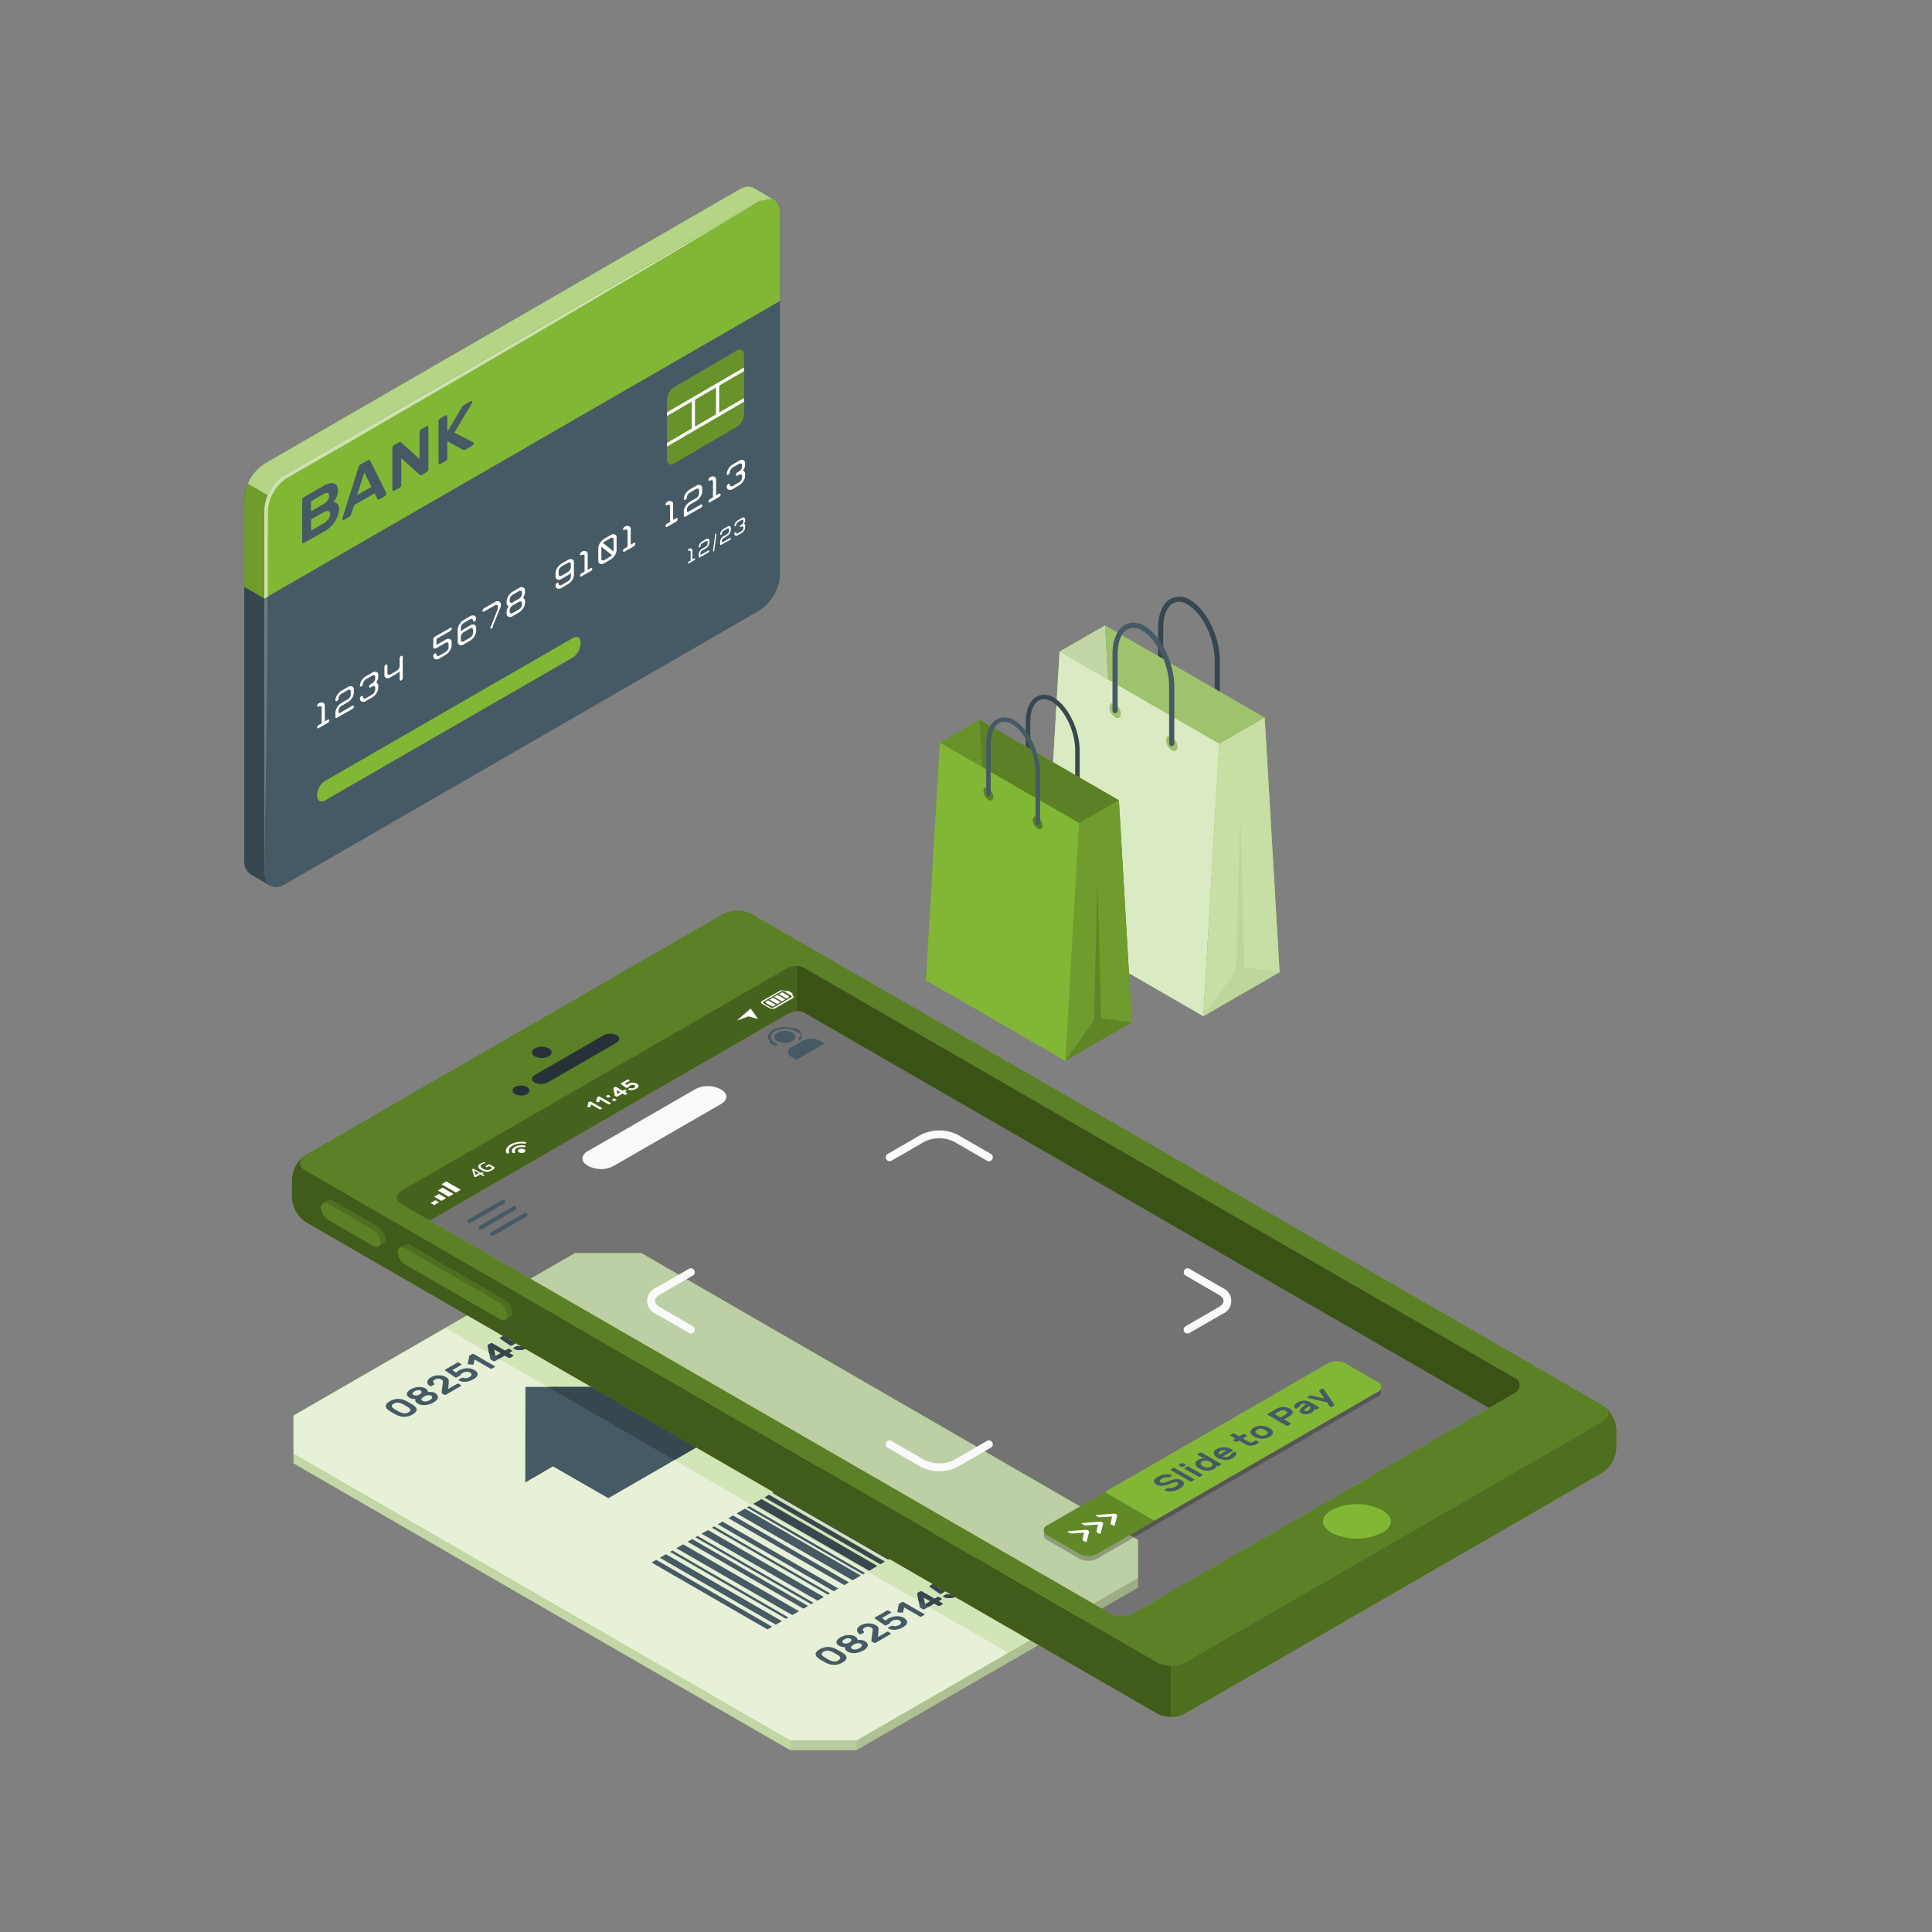 <svg xmlns="http://www.w3.org/2000/svg" xmlns:xlink="http://www.w3.org/1999/xlink" viewBox="0 0 500 500"><rect x="0" y="0" width="500" height="500" fill="#808080" stroke="none"/><defs><clipPath id="freepik--clip-path--inject-23"><path d="M192.54,91.76v15.51a4,4,0,0,1-1.82,3.15l-16.28,9.52c-1,.58-1.82.11-1.82-1V103.38a4,4,0,0,1,1.82-3.15c4.45-2.56,11.84-7,16.28-9.52C191.73,90.13,192.54,90.6,192.54,91.76Z" style="fill:#82B735"></path></clipPath></defs><g id="freepik--Ticket--inject-23"><g id="freepik--ticket--inject-23"><polygon points="294.49 408.41 294.49 398.52 165.95 324.3 148.81 324.3 75.97 366.35 75.97 376.25 75.97 376.25 75.97 378.72 204.51 452.94 221.65 452.94 294.49 410.89 294.49 408.41 294.49 408.41" style="fill:#82B735"></polygon><polygon points="294.49 408.41 294.49 398.52 165.95 324.3 148.81 324.3 75.97 366.35 75.97 376.25 75.97 376.25 75.97 378.72 204.51 452.94 221.65 452.94 294.49 410.89 294.49 408.41 294.49 408.41" style="fill:#fff;opacity:0.6"></polygon><polygon points="221.65 450.46 294.49 408.41 294.49 410.89 221.65 452.94 221.65 450.46" style="opacity:0.15"></polygon><polygon points="75.97 376.25 204.51 450.46 204.51 452.94 75.97 378.72 75.97 376.25" style="opacity:0.05"></polygon><rect x="204.51" y="450.46" width="17.14" height="2.47" style="opacity:0.1"></rect><polygon points="75.97 376.25 204.51 450.46 221.65 450.46 294.49 408.41 294.49 398.52 165.95 324.3 148.81 324.3 75.97 366.35 75.97 376.25" style="fill:#82B735"></polygon><polygon points="75.97 376.25 204.51 450.46 221.65 450.46 294.49 408.41 294.49 398.52 165.95 324.3 148.81 324.3 75.97 366.35 75.97 376.25" style="fill:#82B735"></polygon><polygon points="75.97 376.25 204.51 450.46 221.65 450.46 294.49 408.41 294.49 398.52 165.95 324.3 148.81 324.3 75.97 366.35 75.97 376.25" style="fill:#fff;opacity:0.8"></polygon><polygon points="260.97 427.77 294.49 408.41 294.49 398.52 165.95 324.3 148.81 324.3 115.28 343.66 260.97 427.77" style="fill:#82B735;opacity:0.2"></polygon><polygon points="188.51 392.9 218.5 410.22 219.71 409.52 189.72 392.21 188.51 392.9" style="fill:#455a64"></polygon><polygon points="197.83 387.52 227.82 404.84 229.03 404.14 199.03 386.83 197.83 387.52" style="fill:#37474f"></polygon><polygon points="205.65 383.01 235.64 400.32 236.43 399.88 206.44 382.56 205.65 383.01" style="fill:#37474f"></polygon><polygon points="193.3 390.14 223.29 407.46 223.89 407.11 193.9 389.79 193.3 390.14" style="fill:#455a64"></polygon><polygon points="199.87 386.35 229.87 403.66 230.47 403.31 200.47 386 199.87 386.35" style="fill:#37474f"></polygon><polygon points="204.11 383.9 234.1 401.21 234.71 400.87 204.71 383.55 204.11 383.9" style="fill:#37474f"></polygon><polygon points="190.65 391.67 220.65 408.98 222.79 407.75 192.79 390.43 190.65 391.67" style="fill:#455a64"></polygon><polygon points="194.94 389.19 224.93 406.51 227.07 405.27 197.08 387.96 194.94 389.19" style="fill:#37474f"></polygon><polygon points="201.37 385.48 231.36 402.8 232.83 401.96 202.83 384.64 201.37 385.48" style="fill:#37474f"></polygon><polygon points="168.63 404.38 198.62 421.7 199.83 421 169.83 403.69 168.63 404.38" style="fill:#455a64"></polygon><polygon points="177.94 399 207.94 416.32 209.14 415.62 179.15 398.31 177.94 399" style="fill:#455a64"></polygon><polygon points="185.76 394.49 215.76 411.81 216.97 411.11 186.97 393.79 185.76 394.49" style="fill:#455a64"></polygon><polygon points="173.41 401.62 203.41 418.94 204.01 418.59 174.02 401.27 173.41 401.62" style="fill:#455a64"></polygon><polygon points="179.93 397.84 209.92 415.16 210.53 414.81 180.53 397.5 179.93 397.84" style="fill:#455a64"></polygon><polygon points="184.23 395.38 214.22 412.69 214.82 412.35 184.83 395.03 184.23 395.38" style="fill:#455a64"></polygon><polygon points="170.77 403.15 200.76 420.46 202.35 419.55 172.35 402.24 170.77 403.15" style="fill:#455a64"></polygon><polygon points="175.05 400.67 205.04 417.99 206.79 416.99 176.8 399.67 175.05 400.67" style="fill:#455a64"></polygon><polygon points="181.55 396.92 211.55 414.24 213.22 413.3 183.23 395.99 181.55 396.92" style="fill:#455a64"></polygon><polygon points="207.64 381.86 237.63 399.18 238.84 398.48 208.84 381.16 207.64 381.86" style="fill:#37474f"></polygon><polygon points="209.84 380.59 239.83 397.91 240.44 397.56 210.44 380.25 209.84 380.59" style="fill:#37474f"></polygon><polygon points="213.92 378.23 243.91 395.55 244.52 395.2 214.52 377.89 213.92 378.23" style="fill:#37474f"></polygon><polygon points="211.59 379.58 241.59 396.9 243.31 395.9 213.32 378.58 211.59 379.58" style="fill:#37474f"></polygon><path d="M253.38,407.47a3.49,3.49,0,0,0-1-.37,4.31,4.31,0,0,0-1.08-.11,4.74,4.74,0,0,0-1.11.17,4.8,4.8,0,0,0-1.05.42l-.45-1.43a.06.06,0,0,0,0,0,.11.11,0,0,0,0,0,.4.4,0,0,0-.22-.06.44.44,0,0,0-.23.06l-.74.42c-.07.05-.11.09-.11.13s0,.08,0,.11l.65,2.18a2.67,2.67,0,0,0,.25.58,1.79,1.79,0,0,0,.63.57,3.7,3.7,0,0,0,1,.38,4.55,4.55,0,0,0,1.11.1,4.81,4.81,0,0,0,1.12-.16,4.86,4.86,0,0,0,1-.44,2.71,2.71,0,0,0,.76-.61,1.22,1.22,0,0,0,.29-.65.94.94,0,0,0-.18-.63A2,2,0,0,0,253.38,407.47Zm-1.24,1.88a2.23,2.23,0,0,1-1.11.3,2,2,0,0,1-1-.24.67.67,0,0,1-.41-.57c0-.22.19-.44.54-.64a2.29,2.29,0,0,1,1.11-.32,2,2,0,0,1,1,.24.68.68,0,0,1,.42.58C252.68,408.92,252.5,409.14,252.14,409.35Zm-9.24,5,.71-.41c.06,0,.09-.08.09-.13s0-.09-.09-.13l-.58-.34a.52.52,0,0,0-.23-.05.51.51,0,0,0-.22.05l-.71.41-3.28-1.89a.41.41,0,0,0-.23-.06.4.4,0,0,0-.22.06l-.62.36a.25.25,0,0,0-.13.31l.62,3.26.06.18a.27.27,0,0,0,.15.15l.58.34a.51.51,0,0,0,.44,0l2.55-1.47,1,.57a.38.38,0,0,0,.22.05.32.32,0,0,0,.22-.05l.67-.38c.06,0,.09-.08.09-.13s0-.09-.09-.13Zm-3.54.86L239,413.4l1.76,1ZM218,427.7l-.34-.2-.38-.23-.39-.22-.35-.19a6.08,6.08,0,0,0-1-.43,4,4,0,0,0-1.09-.19,3.76,3.76,0,0,0-1.14.12,4.36,4.36,0,0,0-1.18.49,2.52,2.52,0,0,0-.85.69.94.94,0,0,0-.19.66,1.17,1.17,0,0,0,.35.64,3.91,3.91,0,0,0,.74.59c.2.13.43.27.7.42s.51.29.73.4a5.66,5.66,0,0,0,1,.43,4,4,0,0,0,1.09.19,4.08,4.08,0,0,0,1.14-.11,4.74,4.74,0,0,0,1.19-.5,2.82,2.82,0,0,0,.84-.68.91.91,0,0,0,.21-.66,1.21,1.21,0,0,0-.33-.63A3.91,3.91,0,0,0,218,427.7Zm-1,2a1.9,1.9,0,0,1-1.14.28,3.37,3.37,0,0,1-1.21-.36c-.22-.11-.45-.24-.7-.39s-.48-.28-.68-.41a1.4,1.4,0,0,1-.63-.69c-.05-.22.11-.44.49-.66a1.91,1.91,0,0,1,1.15-.28,3.39,3.39,0,0,1,1.2.36c.22.11.45.24.7.39s.48.28.68.41a1.31,1.31,0,0,1,.63.69C217.49,429.23,217.32,429.45,216.94,429.67Zm42.45-24.53a1.41,1.41,0,0,0-.59-.53,2.76,2.76,0,0,0-.75-.31,3.3,3.3,0,0,0-.83-.09,3.53,3.53,0,0,0-.85.1,3.93,3.93,0,0,0-.86.28l-.06-1.43a.78.78,0,0,0,0-.14.19.19,0,0,0-.11-.14l-.58-.33a.43.43,0,0,0-.44,0l-3.6,2.08a.14.14,0,0,0-.09.13.14.14,0,0,0,.09.12l.58.34a.51.51,0,0,0,.44,0l2.27-1.31.06,1.36a.89.89,0,0,0,0,.15.18.18,0,0,0,.1.13l.59.34a.51.51,0,0,0,.44,0l.68-.4a3.25,3.25,0,0,1,1-.37,1.18,1.18,0,0,1,.84.13c.25.14.34.31.26.51a1.28,1.28,0,0,1-.6.58q-.3.17-.54.27a3.67,3.67,0,0,1-.46.13,1.63,1.63,0,0,1-.37,0,1.66,1.66,0,0,1-.32,0l-.26,0a.41.41,0,0,0-.19,0l-.65.37a.2.2,0,0,0-.1.13c0,.05,0,.09.1.13a2.86,2.86,0,0,0,.71.21,3.87,3.87,0,0,0,.91,0,5.37,5.37,0,0,0,1.06-.21,5.08,5.08,0,0,0,1.14-.5,3.16,3.16,0,0,0,.76-.58,1.48,1.48,0,0,0,.35-.61A.81.81,0,0,0,259.39,405.14ZM234,418.74a3.56,3.56,0,0,0-1-.38,4.14,4.14,0,0,0-1.05-.08,4.71,4.71,0,0,0-1.05.18,5,5,0,0,0-1,.43l-.34.21a1.44,1.44,0,0,0-.33.32l-1-.66,2.31-1.34a.14.14,0,0,0,.09-.12.15.15,0,0,0-.09-.13l-.59-.34a.51.51,0,0,0-.44,0l-3.09,1.79a.14.14,0,0,0-.09.12.15.15,0,0,0,.09.13l2.54,1.75a.43.43,0,0,0,.44,0l.76-.43a.4.4,0,0,0,.15-.13,1.09,1.09,0,0,1,.08-.15.57.57,0,0,1,.15-.18,1.44,1.44,0,0,1,.35-.25,2.26,2.26,0,0,1,1-.29,1.58,1.58,0,0,1,.9.19q.45.25.42.57a.87.87,0,0,1-.5.58,3.6,3.6,0,0,1-.39.2,1.93,1.93,0,0,1-.41.12,2,2,0,0,1-.43,0,2,2,0,0,1-.47-.09.46.46,0,0,0-.23,0,.39.39,0,0,0-.2.05l-.67.39a.17.17,0,0,0-.1.12.13.13,0,0,0,.1.13,2.84,2.84,0,0,0,.76.27,4,4,0,0,0,.93.07,4.51,4.51,0,0,0,1-.19,5.18,5.18,0,0,0,1.1-.48,3.75,3.75,0,0,0,.73-.55,1.13,1.13,0,0,0,.33-.6.84.84,0,0,0-.15-.62A2.13,2.13,0,0,0,234,418.74Zm14.2-8.2a3.08,3.08,0,0,0-1-.38,4,4,0,0,0-1-.08,4.62,4.62,0,0,0-1.05.18,5.36,5.36,0,0,0-1,.42l-.34.22a1.27,1.27,0,0,0-.34.31l-1-.65,2.31-1.34a.15.15,0,0,0,.09-.13.14.14,0,0,0-.09-.12l-.58-.34a.4.4,0,0,0-.22-.05.38.38,0,0,0-.22.05l-3.1,1.78c-.06,0-.09.08-.09.13s0,.09.1.13l2.53,1.75a.43.43,0,0,0,.23.05.4.4,0,0,0,.22-.05l.75-.44a.36.36,0,0,0,.16-.13s.05-.09.07-.14a.77.77,0,0,1,.15-.19,1.57,1.57,0,0,1,.36-.24,2.11,2.11,0,0,1,1-.29,1.52,1.52,0,0,1,.9.19c.3.17.43.36.41.57s-.19.4-.5.58l-.38.2a3.17,3.17,0,0,1-.41.12,1.6,1.6,0,0,1-.44,0,1.54,1.54,0,0,1-.46-.08.5.5,0,0,0-.24,0,.42.42,0,0,0-.2.05l-.66.38c-.06,0-.1.08-.1.13s0,.1.1.13a2.84,2.84,0,0,0,.76.27,3.45,3.45,0,0,0,.92.06,3.92,3.92,0,0,0,1-.18,5.31,5.31,0,0,0,1.11-.49,3.64,3.64,0,0,0,.73-.54,1.12,1.12,0,0,0,.33-.61.87.87,0,0,0-.16-.62A2,2,0,0,0,248.17,410.54Zm-14.36,4.09a.51.51,0,0,0-.22-.05.48.48,0,0,0-.22.05l-.65.37a.19.19,0,0,0-.1.12s0,.09-.05.13l-.37,1.84a.14.14,0,0,0,.06.14.4.4,0,0,0,.21.07l.87.05a.47.47,0,0,0,.24,0,.15.15,0,0,0,.11-.11L234,416l4.06,2.35a.51.51,0,0,0,.44,0l.67-.39a.14.14,0,0,0,.09-.12.15.15,0,0,0-.09-.13Zm-3.89,7.71a.43.43,0,0,0-.44,0l-2.29,1.32.13-1.68a1.6,1.6,0,0,0,0-.52,1,1,0,0,0-.12-.37,1,1,0,0,0-.26-.28,3.75,3.75,0,0,0-.36-.24,3,3,0,0,0-.77-.31,4,4,0,0,0-1-.13,4.39,4.39,0,0,0-1.06.11,3.66,3.66,0,0,0-1.06.42,2.14,2.14,0,0,0-.65.54,1.13,1.13,0,0,0-.26.6,1,1,0,0,0,.14.59,1.55,1.55,0,0,0,.51.51.43.43,0,0,0,.44,0l.65-.37a.18.18,0,0,0,.09-.12q0-.07-.06-.15a.78.78,0,0,1-.27-.5c0-.17.14-.34.45-.51a1.71,1.71,0,0,1,.91-.26,1.68,1.68,0,0,1,.78.21,1.26,1.26,0,0,1,.31.26.46.46,0,0,1,.08.42l-.33,2.63a.31.31,0,0,0,0,.16c0,.07.07.13.16.19l.5.29a.51.51,0,0,0,.44,0l3.84-2.22a.15.15,0,0,0,.09-.13c0-.05,0-.09-.09-.13Zm-6,2.44a2.77,2.77,0,0,0-.94-.33,3.89,3.89,0,0,0-1.08,0,.82.82,0,0,0-.13-.5,1.46,1.46,0,0,0-.5-.43,2.53,2.53,0,0,0-.85-.31,3.82,3.82,0,0,0-1-.06,4.29,4.29,0,0,0-1,.18,4.62,4.62,0,0,0-.94.41,2.74,2.74,0,0,0-.7.54,1.18,1.18,0,0,0-.31.58.73.73,0,0,0,.1.55,1.34,1.34,0,0,0,.53.49,2.9,2.9,0,0,0,1.6.37.75.75,0,0,0,.06.62,1.33,1.33,0,0,0,.58.54,2.72,2.72,0,0,0,.89.33,3.46,3.46,0,0,0,1,.06,4.75,4.75,0,0,0,1.08-.2,5.57,5.57,0,0,0,1.07-.46,3.49,3.49,0,0,0,.81-.62,1.43,1.43,0,0,0,.35-.63.8.8,0,0,0-.11-.58A1.54,1.54,0,0,0,223.88,424.78Zm-4.06.28a2.32,2.32,0,0,1-.39.18,2.26,2.26,0,0,1-.43.11,1.48,1.48,0,0,1-.42,0,.77.77,0,0,1-.37-.12A.42.42,0,0,1,218,425a.29.29,0,0,1,0-.24,1,1,0,0,1,.18-.25,1.65,1.65,0,0,1,.32-.23,2.32,2.32,0,0,1,.39-.18,3.89,3.89,0,0,1,.43-.11,1.48,1.48,0,0,1,.42,0,1.07,1.07,0,0,1,.37.12.42.42,0,0,1,.21.21.29.29,0,0,1,0,.24.69.69,0,0,1-.18.25A1.31,1.31,0,0,1,219.82,425.06Zm3.16.9a1,1,0,0,1-.22.3,2.42,2.42,0,0,1-.39.27,2.62,2.62,0,0,1-.48.22,1.91,1.91,0,0,1-.51.13,2.12,2.12,0,0,1-.5,0,1.21,1.21,0,0,1-.43-.14.42.42,0,0,1-.23-.25.39.39,0,0,1,0-.28,1,1,0,0,1,.23-.3,2.34,2.34,0,0,1,.38-.28c.15-.08.31-.15.48-.22a3.3,3.3,0,0,1,.52-.13,2,2,0,0,1,.49,0,1.2,1.2,0,0,1,.43.13.49.49,0,0,1,.23.25A.37.37,0,0,1,223,426Z" style="fill:#455a64"></path><polygon points="157.44 387.73 143.1 379.49 135.95 383.67 135.98 358.94 178.8 358.93 171.56 363.05 185.91 371.3 157.44 387.73" style="fill:#455a64"></polygon><polygon points="178.8 358.93 141.76 358.94 174.53 377.86 185.91 371.3 171.56 363.05 178.8 358.93" style="fill:#37474f"></polygon><path d="M241.79,415l1,.57a.38.38,0,0,0,.22.05.32.32,0,0,0,.22-.05l.67-.38c.06,0,.09-.08.09-.13s0-.09-.09-.13l-1-.57.71-.41c.06,0,.09-.08.09-.13s0-.09-.09-.13l-.58-.34a.52.52,0,0,0-.23-.05.51.51,0,0,0-.22.05l-.71.41-3.28-1.89a.41.41,0,0,0-.23-.06.4.4,0,0,0-.22.06l-.62.36a.25.25,0,0,0-.13.31l.34,1.8,2.6,1.5Zm-1-.6-1.4.82L239,413.4Z" style="fill:#37474f"></path><path d="M247,412.33l-.38.2a3.17,3.17,0,0,1-.41.12,1.6,1.6,0,0,1-.44,0,1.54,1.54,0,0,1-.46-.08.5.5,0,0,0-.24,0,.42.42,0,0,0-.2.05l-.66.38c-.06,0-.1.08-.1.13s0,.1.1.13a2.84,2.84,0,0,0,.76.27,3.45,3.45,0,0,0,.92.06,3.92,3.92,0,0,0,1-.18,5.31,5.31,0,0,0,1.11-.49,3.64,3.64,0,0,0,.73-.54,1.12,1.12,0,0,0,.33-.61.87.87,0,0,0-.16-.62,2,2,0,0,0-.73-.61,3.08,3.08,0,0,0-1-.38,4,4,0,0,0-1-.08,4.62,4.62,0,0,0-1.05.18,5.36,5.36,0,0,0-1,.42l-.34.22a1.27,1.27,0,0,0-.34.31l-1-.65,2.31-1.34a.15.15,0,0,0,.09-.13.14.14,0,0,0-.09-.12l-.58-.34a.4.4,0,0,0-.22-.05.38.38,0,0,0-.22.05l-3.1,1.78c-.06,0-.09.08-.09.13s0,.09.1.13l2.53,1.75a.43.43,0,0,0,.23.05.4.4,0,0,0,.22-.05l.75-.44a.36.36,0,0,0,.16-.13s.05-.09.07-.14a.77.77,0,0,1,.15-.19,1.57,1.57,0,0,1,.36-.24,2.11,2.11,0,0,1,1-.29,1.52,1.52,0,0,1,.9.19c.3.17.43.36.41.57S247.28,412.15,247,412.33Z" style="fill:#37474f"></path><path d="M251,410.54a4.81,4.81,0,0,0,1.12-.16,4.86,4.86,0,0,0,1-.44,2.71,2.71,0,0,0,.76-.61,1.22,1.22,0,0,0,.29-.65.94.94,0,0,0-.18-.63,2,2,0,0,0-.66-.58,3.49,3.49,0,0,0-1-.37,4.31,4.31,0,0,0-1.08-.11,4.74,4.74,0,0,0-1.11.17,4.8,4.8,0,0,0-1.05.42l-.45-1.43a.06.06,0,0,0,0,0,.11.11,0,0,0,0,0,.4.4,0,0,0-.22-.06.44.44,0,0,0-.23.06l-.74.42c-.07.05-.11.09-.11.13s0,.08,0,.11l.65,2.18a2.67,2.67,0,0,0,.25.58,1.79,1.79,0,0,0,.63.57,3.7,3.7,0,0,0,1,.38A4.55,4.55,0,0,0,251,410.54Zm-1.39-1.7c0-.22.19-.44.54-.64a2.29,2.29,0,0,1,1.11-.32,2,2,0,0,1,1,.24.68.68,0,0,1,.42.58c0,.22-.18.44-.54.65a2.23,2.23,0,0,1-1.11.3,2,2,0,0,1-1-.24A.67.67,0,0,1,249.61,408.84Z" style="fill:#37474f"></path><path d="M258.8,404.61a2.76,2.76,0,0,0-.75-.31,3.3,3.3,0,0,0-.83-.09,3.53,3.53,0,0,0-.85.1,3.93,3.93,0,0,0-.86.28l-.06-1.43a.78.78,0,0,0,0-.14.19.19,0,0,0-.11-.14l-.58-.33a.43.43,0,0,0-.44,0l-3.6,2.08a.14.14,0,0,0-.09.13.14.14,0,0,0,.09.12l.58.34a.51.51,0,0,0,.44,0l2.27-1.31.06,1.36a.89.89,0,0,0,0,.15.18.18,0,0,0,.1.13l.59.34a.51.51,0,0,0,.44,0l.68-.4a3.25,3.25,0,0,1,1-.37,1.18,1.18,0,0,1,.84.13c.25.14.34.31.26.51a1.28,1.28,0,0,1-.6.58q-.3.17-.54.27a3.67,3.67,0,0,1-.46.13,1.63,1.63,0,0,1-.37,0,1.66,1.66,0,0,1-.32,0l-.26,0a.41.41,0,0,0-.19,0l-.65.37a.2.2,0,0,0-.1.13c0,.05,0,.09.1.13a2.86,2.86,0,0,0,.71.21,3.87,3.87,0,0,0,.91,0,5.37,5.37,0,0,0,1.06-.21,5.08,5.08,0,0,0,1.14-.5,3.16,3.16,0,0,0,.76-.58,1.48,1.48,0,0,0,.35-.61.81.81,0,0,0-.1-.6A1.41,1.41,0,0,0,258.8,404.61Z" style="fill:#37474f"></path><path d="M142.18,343.27a3.42,3.42,0,0,0-1-.37,4.44,4.44,0,0,0-1.09-.11A4.74,4.74,0,0,0,139,343a4.8,4.8,0,0,0-1,.42l-.44-1.43a.06.06,0,0,0,0,0s0,0-.06-.05a.51.51,0,0,0-.44,0l-.74.43c-.08,0-.11.09-.11.13a.36.36,0,0,0,0,.11l.64,2.18a2.72,2.72,0,0,0,.26.58,1.79,1.79,0,0,0,.63.57,3.57,3.57,0,0,0,1,.38,4.51,4.51,0,0,0,1.1.1,4.74,4.74,0,0,0,1.12-.17,4.29,4.29,0,0,0,1.06-.43,2.83,2.83,0,0,0,.75-.61,1.2,1.2,0,0,0,.3-.65,1,1,0,0,0-.19-.63A2,2,0,0,0,142.18,343.27ZM141,345.14a2.18,2.18,0,0,1-1.12.31,2,2,0,0,1-1-.24c-.28-.16-.42-.35-.41-.57s.18-.44.54-.65a2.38,2.38,0,0,1,1.11-.31,2,2,0,0,1,1,.24.68.68,0,0,1,.42.58C141.48,344.72,141.31,344.94,141,345.14Zm-9.24,5,.7-.41c.06,0,.1-.08.09-.13s0-.09-.09-.13l-.58-.34a.51.51,0,0,0-.44,0l-.71.41-3.29-1.9a.51.51,0,0,0-.44,0l-.63.36a.28.28,0,0,0-.13.32l.63,3.26a.78.78,0,0,0,.05.18.31.31,0,0,0,.15.15l.58.34a.56.56,0,0,0,.23.05.48.48,0,0,0,.22-.05l2.55-1.47,1,.57a.4.4,0,0,0,.22.05.41.41,0,0,0,.23-.05l.66-.38c.06,0,.09-.08.09-.13a.15.15,0,0,0-.09-.13Zm-3.55.85-.35-1.82,1.76,1ZM106.75,363.5l-.33-.21-.39-.22-.38-.22-.36-.2a6.18,6.18,0,0,0-1-.42,4,4,0,0,0-1.08-.19,3.76,3.76,0,0,0-1.14.12,4.37,4.37,0,0,0-1.19.48,2.71,2.71,0,0,0-.84.7.89.89,0,0,0-.19.66,1.1,1.1,0,0,0,.34.63,3.94,3.94,0,0,0,.75.6l.69.42c.27.16.51.29.73.4a5.76,5.76,0,0,0,1,.43,4.37,4.37,0,0,0,1.08.19,3.69,3.69,0,0,0,1.14-.12,4.11,4.11,0,0,0,1.19-.49,2.89,2.89,0,0,0,.85-.68.93.93,0,0,0,.2-.66,1.05,1.05,0,0,0-.33-.63A3.61,3.61,0,0,0,106.75,363.5Zm-1,2a1.86,1.86,0,0,1-1.14.28,3.27,3.27,0,0,1-1.2-.36l-.71-.39-.67-.41a1.31,1.31,0,0,1-.63-.69c-.06-.22.11-.44.49-.66A2,2,0,0,1,103,363a3.3,3.3,0,0,1,1.2.37c.22.11.46.24.71.39s.48.28.67.41a1.38,1.38,0,0,1,.64.69C106.29,365,106.13,365.25,105.74,365.47Zm42.46-24.53a1.55,1.55,0,0,0-.59-.53,3,3,0,0,0-.76-.31,3.75,3.75,0,0,0-.82-.1,5,5,0,0,0-.86.1,4.49,4.49,0,0,0-.85.29l-.07-1.43a.71.71,0,0,0,0-.14.21.21,0,0,0-.11-.14l-.58-.33a.4.4,0,0,0-.22-.06.41.41,0,0,0-.23.06l-3.6,2.08a.14.14,0,0,0-.09.12.15.15,0,0,0,.09.13l.59.34a.48.48,0,0,0,.22.05.51.51,0,0,0,.22-.05l2.27-1.31.06,1.36a.81.81,0,0,0,0,.15.2.2,0,0,0,.11.13l.58.34a.52.52,0,0,0,.23.05.51.51,0,0,0,.22-.05l.68-.4a3.16,3.16,0,0,1,1-.37,1.15,1.15,0,0,1,.84.13c.25.14.33.31.26.51a1.27,1.27,0,0,1-.61.58,3.29,3.29,0,0,1-.54.26,2.3,2.3,0,0,1-.45.14l-.38,0a1.55,1.55,0,0,1-.31,0l-.26,0a.29.29,0,0,0-.19.05l-.65.37c-.06,0-.1.08-.1.13s0,.09.1.13a2.77,2.77,0,0,0,.7.21,4.59,4.59,0,0,0,.92,0,5.66,5.66,0,0,0,1.06-.21,5.28,5.28,0,0,0,1.13-.5,3.22,3.22,0,0,0,.76-.58,1.4,1.4,0,0,0,.36-.61A.85.85,0,0,0,148.2,340.94Zm-25.43,13.6a3.17,3.17,0,0,0-1-.38,4.07,4.07,0,0,0-1.05-.08,4.63,4.63,0,0,0-1,.18,5.08,5.08,0,0,0-1,.42l-.34.22a1.3,1.3,0,0,0-.34.32l-1-.66,2.31-1.34a.15.15,0,0,0,.09-.13.14.14,0,0,0-.09-.12l-.58-.34a.4.4,0,0,0-.22-.05.41.41,0,0,0-.23.05l-3.09,1.78c-.06,0-.09.08-.09.13a.15.15,0,0,0,.09.13l2.54,1.75a.41.41,0,0,0,.23.05.4.4,0,0,0,.22-.05L119,356a.36.36,0,0,0,.16-.13l.07-.14a1,1,0,0,1,.15-.19,2,2,0,0,1,.36-.24,2.11,2.11,0,0,1,1-.29,1.6,1.6,0,0,1,.9.19c.3.17.43.36.41.57s-.19.4-.5.58c-.13.07-.25.14-.39.2a1.85,1.85,0,0,1-.4.12,2.12,2.12,0,0,1-.44,0,1.87,1.87,0,0,1-.46-.09.5.5,0,0,0-.24,0,.42.42,0,0,0-.2.05l-.66.39c-.07,0-.1.07-.1.12s0,.1.1.13a2.72,2.72,0,0,0,.76.27,3.42,3.42,0,0,0,.92.06,3.92,3.92,0,0,0,1-.18,4.84,4.84,0,0,0,1.11-.49,3.64,3.64,0,0,0,.73-.54,1.21,1.21,0,0,0,.33-.6.88.88,0,0,0-.16-.63A2.13,2.13,0,0,0,122.77,354.54ZM137,346.33a3.53,3.53,0,0,0-1-.37,4.14,4.14,0,0,0-1.05-.08,4.28,4.28,0,0,0-1,.18,4.46,4.46,0,0,0-1,.42l-.34.22a1.4,1.4,0,0,0-.33.31l-1-.66L133.6,345a.15.15,0,0,0,.09-.13c0-.05,0-.09-.09-.13l-.58-.33a.44.44,0,0,0-.23-.06.4.4,0,0,0-.22.06l-3.09,1.78c-.06,0-.09.08-.09.13s0,.09.09.13l2.54,1.75a.51.51,0,0,0,.44,0l.76-.44a.33.33,0,0,0,.15-.13s0-.09.08-.14a.77.77,0,0,1,.15-.19,1.71,1.71,0,0,1,.35-.24,2.18,2.18,0,0,1,1-.29,1.56,1.56,0,0,1,.91.19c.29.17.43.36.41.57s-.19.4-.5.58a3.49,3.49,0,0,1-.39.19,2,2,0,0,1-.41.13,1.53,1.53,0,0,1-.43,0,1.6,1.6,0,0,1-.47-.08.59.59,0,0,0-.23,0,.52.52,0,0,0-.2.06l-.67.38a.2.2,0,0,0-.1.13.14.14,0,0,0,.1.13,2.91,2.91,0,0,0,.77.27,3.42,3.42,0,0,0,.92.06,4.38,4.38,0,0,0,1-.18,5.31,5.31,0,0,0,1.11-.49,3.24,3.24,0,0,0,.72-.55,1.15,1.15,0,0,0,.34-.6.87.87,0,0,0-.16-.62A2.24,2.24,0,0,0,137,346.33Zm-14.36,4.1a.56.56,0,0,0-.23-.05.51.51,0,0,0-.22.05l-.64.37a.29.29,0,0,0-.11.11s0,.09,0,.14l-.38,1.84a.13.13,0,0,0,.07.14.33.33,0,0,0,.21.06l.86.06a.55.55,0,0,0,.24,0c.07,0,.11-.06.12-.12l.25-1.2,4.07,2.35a.51.51,0,0,0,.44,0l.67-.39a.14.14,0,0,0,.09-.12.15.15,0,0,0-.09-.13Zm-3.89,7.71a.44.44,0,0,0-.23-.06.4.4,0,0,0-.22.06L116,359.45l.13-1.68a1.53,1.53,0,0,0,0-.51.86.86,0,0,0-.13-.37.83.83,0,0,0-.25-.28,2,2,0,0,0-.37-.24,2.94,2.94,0,0,0-.76-.31,4.2,4.2,0,0,0-1-.13,4.34,4.34,0,0,0-1.06.11,3.66,3.66,0,0,0-1.06.42,2.17,2.17,0,0,0-.66.54,1.19,1.19,0,0,0-.25.6,1,1,0,0,0,.13.59,1.55,1.55,0,0,0,.51.51.4.4,0,0,0,.22.06.48.48,0,0,0,.22-.06l.66-.37a.22.22,0,0,0,.09-.12.17.17,0,0,0-.06-.15.81.81,0,0,1-.27-.5c0-.17.14-.34.44-.51a1.66,1.66,0,0,1,.92-.26,1.68,1.68,0,0,1,.78.21,1.22,1.22,0,0,1,.3.26.47.47,0,0,1,.09.41l-.33,2.64a.42.42,0,0,0,0,.16.35.35,0,0,0,.16.19l.51.29a.51.51,0,0,0,.44,0l3.84-2.22c.06,0,.09-.08.09-.13s0-.09-.09-.13Zm-6,2.44a2.7,2.7,0,0,0-.94-.33,4.21,4.21,0,0,0-1.07,0,.82.82,0,0,0-.14-.49,1.41,1.41,0,0,0-.49-.43,2.7,2.7,0,0,0-.85-.31,3.87,3.87,0,0,0-1-.06,4.3,4.3,0,0,0-1,.18,4.18,4.18,0,0,0-.94.41,3,3,0,0,0-.71.54,1.24,1.24,0,0,0-.31.57.84.84,0,0,0,.1.56,1.45,1.45,0,0,0,.54.49,2.88,2.88,0,0,0,1.6.37.79.79,0,0,0,0,.62,1.5,1.5,0,0,0,.59.54,2.56,2.56,0,0,0,.89.33,3.42,3.42,0,0,0,1,.06,4.75,4.75,0,0,0,1.08-.2,5.49,5.49,0,0,0,1.06-.46,3.29,3.29,0,0,0,.81-.62,1.34,1.34,0,0,0,.35-.63.78.78,0,0,0-.11-.59A1.52,1.52,0,0,0,112.68,360.58Zm-4.05.28a2.87,2.87,0,0,1-.4.18,2.09,2.09,0,0,1-.43.11,1.48,1.48,0,0,1-.42,0A1.09,1.09,0,0,1,107,361a.42.42,0,0,1-.21-.21.29.29,0,0,1,0-.24.59.59,0,0,1,.18-.25,1.56,1.56,0,0,1,.31-.23,2.43,2.43,0,0,1,.4-.18,2.26,2.26,0,0,1,.43-.11,1.48,1.48,0,0,1,.42,0,1.15,1.15,0,0,1,.37.12.4.4,0,0,1,.2.21.29.29,0,0,1,0,.24.72.72,0,0,1-.19.25A1.92,1.92,0,0,1,108.63,360.86Zm3.16.9a1.12,1.12,0,0,1-.23.29,1.87,1.87,0,0,1-.38.28,2.88,2.88,0,0,1-1,.35,1.62,1.62,0,0,1-.49,0,1,1,0,0,1-.43-.13.48.48,0,0,1-.24-.25.4.4,0,0,1,0-.28,1,1,0,0,1,.22-.3,2.44,2.44,0,0,1,.39-.28,3,3,0,0,1,.48-.22,3.18,3.18,0,0,1,.51-.13,2.1,2.1,0,0,1,.5,0,1,1,0,0,1,.42.13.48.48,0,0,1,.24.25A.42.42,0,0,1,111.79,361.76Z" style="fill:#455a64"></path><path d="M130.6,350.81l1,.57a.4.4,0,0,0,.22.05.41.41,0,0,0,.23-.05l.66-.38c.06,0,.09-.08.09-.13a.15.15,0,0,0-.09-.13l-1-.57.7-.41c.06,0,.1-.08.09-.13s0-.09-.09-.13l-.58-.34a.51.51,0,0,0-.44,0l-.71.41-3.29-1.9a.51.51,0,0,0-.44,0l-.63.36a.28.28,0,0,0-.13.32l.35,1.8,2.59,1.5Zm-1-.6-1.41.81-.35-1.82Z" style="fill:#37474f"></path><path d="M135.78,348.13a3.49,3.49,0,0,1-.39.19,2,2,0,0,1-.41.13,1.53,1.53,0,0,1-.43,0,1.6,1.6,0,0,1-.47-.08.59.59,0,0,0-.23,0,.52.52,0,0,0-.2.06l-.67.38a.2.2,0,0,0-.1.13.14.14,0,0,0,.1.13,2.91,2.91,0,0,0,.77.27,3.42,3.42,0,0,0,.92.06,4.38,4.38,0,0,0,1-.18,5.31,5.31,0,0,0,1.11-.49,3.24,3.24,0,0,0,.72-.55,1.15,1.15,0,0,0,.34-.6.87.87,0,0,0-.16-.62,2.24,2.24,0,0,0-.73-.62,3.53,3.53,0,0,0-1-.37,4.14,4.14,0,0,0-1.05-.08,4.28,4.28,0,0,0-1,.18,4.46,4.46,0,0,0-1,.42l-.34.22a1.4,1.4,0,0,0-.33.31l-1-.66L133.6,345a.15.15,0,0,0,.09-.13c0-.05,0-.09-.09-.13l-.58-.33a.44.44,0,0,0-.23-.06.4.4,0,0,0-.22.06l-3.09,1.78c-.06,0-.09.08-.09.13s0,.09.09.13l2.54,1.75a.51.51,0,0,0,.44,0l.76-.44a.33.33,0,0,0,.15-.13s0-.09.08-.14a.77.77,0,0,1,.15-.19,1.71,1.71,0,0,1,.35-.24,2.18,2.18,0,0,1,1-.29,1.56,1.56,0,0,1,.91.19c.29.17.43.36.41.57S136.09,348,135.78,348.13Z" style="fill:#37474f"></path><path d="M139.8,346.34a4.74,4.74,0,0,0,1.12-.17,4.29,4.29,0,0,0,1.06-.43,2.83,2.83,0,0,0,.75-.61,1.2,1.2,0,0,0,.3-.65,1,1,0,0,0-.19-.63,2,2,0,0,0-.66-.58,3.42,3.42,0,0,0-1-.37,4.44,4.44,0,0,0-1.09-.11A4.74,4.74,0,0,0,139,343a4.8,4.8,0,0,0-1,.42l-.44-1.43a.06.06,0,0,0,0,0s0,0-.06-.05a.51.51,0,0,0-.44,0l-.74.43c-.08,0-.11.09-.11.13a.36.36,0,0,0,0,.11l.64,2.18a2.72,2.72,0,0,0,.26.58,1.79,1.79,0,0,0,.63.57,3.57,3.57,0,0,0,1,.38A4.51,4.51,0,0,0,139.8,346.34Zm-1.38-1.7c0-.23.18-.44.54-.65a2.38,2.38,0,0,1,1.11-.31,2,2,0,0,1,1,.24.68.68,0,0,1,.42.58c0,.22-.17.44-.53.64a2.18,2.18,0,0,1-1.12.31,2,2,0,0,1-1-.24C138.55,345.05,138.41,344.86,138.42,344.64Z" style="fill:#37474f"></path><path d="M147.61,340.41a3,3,0,0,0-.76-.31,3.75,3.75,0,0,0-.82-.1,5,5,0,0,0-.86.1,4.49,4.49,0,0,0-.85.29l-.07-1.43a.71.71,0,0,0,0-.14.21.21,0,0,0-.11-.14l-.58-.33a.4.4,0,0,0-.22-.06.41.41,0,0,0-.23.06l-3.6,2.08a.14.14,0,0,0-.09.12.15.15,0,0,0,.09.13l.59.34a.48.48,0,0,0,.22.05.51.51,0,0,0,.22-.05l2.27-1.31.06,1.36a.81.81,0,0,0,0,.15.2.2,0,0,0,.11.13l.58.34a.52.52,0,0,0,.23.05.51.51,0,0,0,.22-.05l.68-.4a3.16,3.16,0,0,1,1-.37,1.15,1.15,0,0,1,.84.13c.25.14.33.31.26.51a1.27,1.27,0,0,1-.61.58,3.29,3.29,0,0,1-.54.26,2.3,2.3,0,0,1-.45.14l-.38,0a1.55,1.55,0,0,1-.31,0l-.26,0a.29.29,0,0,0-.19.05l-.65.37c-.06,0-.1.08-.1.13s0,.09.1.13a2.77,2.77,0,0,0,.7.21,4.59,4.59,0,0,0,.92,0,5.66,5.66,0,0,0,1.06-.21,5.28,5.28,0,0,0,1.13-.5,3.22,3.22,0,0,0,.76-.58,1.4,1.4,0,0,0,.36-.61.85.85,0,0,0-.1-.6A1.55,1.55,0,0,0,147.61,340.41Z" style="fill:#37474f"></path></g></g><g id="freepik--Device--inject-23"><g id="freepik--device--inject-23"><path d="M416,364.9a1.07,1.07,0,0,0-.16-.27,1.77,1.77,0,0,0-.14-.17l-.15-.19-.18-.17a4.71,4.71,0,0,0-.66-.46L194.47,236.5a8.09,8.09,0,0,0-7.3,0l-108,62.33c-.16.1-.31.18-.43.27l-.15.12a2.78,2.78,0,0,0-.61.69.78.78,0,0,0-.11.18,1.08,1.08,0,0,0-.11.28,1.8,1.8,0,0,0-.06.22,1.55,1.55,0,0,0,0,.37,2,2,0,0,0,0,.25,1.57,1.57,0,0,0,.08.29,2.18,2.18,0,0,0,.11.27,3.18,3.18,0,0,0,1.3,1.27L299.42,430.18a6.7,6.7,0,0,0,2.17.74,10.31,10.31,0,0,0,1.48.12,10.17,10.17,0,0,0,1.47-.11,2.46,2.46,0,0,0,.47-.1,6.4,6.4,0,0,0,1.32-.44c.14-.06.26-.14.39-.21l108-62.33C416.07,367.05,416.5,365.91,416,364.9Zm-23.71-4.52-6.91,4-92,53.07c-.25.13-.49.26-.74.37a6.27,6.27,0,0,1-4.74,0c-.25-.11-.51-.24-.75-.37L112.49,316.6,104,311.73a3.24,3.24,0,0,1-.79-.62c-.88-1-.6-2.18.79-3l98.85-57.06a6.27,6.27,0,0,1,3.84-1.07,4.09,4.09,0,0,1,.94.25,3.07,3.07,0,0,1,.48.24L392.26,356.76A2.09,2.09,0,0,1,392.26,360.38Z" style="fill:#82B735"></path><path d="M416,364.9a1.07,1.07,0,0,0-.16-.27,1.77,1.77,0,0,0-.14-.17l-.15-.19-.18-.17a4.71,4.71,0,0,0-.66-.46L194.47,236.5a8.09,8.09,0,0,0-7.3,0l-108,62.33c-.16.1-.31.18-.43.27l-.15.12a2.78,2.78,0,0,0-.61.69.78.78,0,0,0-.11.18,1.08,1.08,0,0,0-.11.28,1.8,1.8,0,0,0-.06.22,1.55,1.55,0,0,0,0,.37,2,2,0,0,0,0,.25,1.57,1.57,0,0,0,.08.29,2.18,2.18,0,0,0,.11.27,3.18,3.18,0,0,0,1.3,1.27L299.42,430.18a6.7,6.7,0,0,0,2.17.74,10.31,10.31,0,0,0,1.48.12,10.17,10.17,0,0,0,1.47-.11,2.46,2.46,0,0,0,.47-.1,6.4,6.4,0,0,0,1.32-.44c.14-.06.26-.14.39-.21l108-62.33C416.07,367.05,416.5,365.91,416,364.9Zm-23.71-4.52-6.91,4-92,53.07c-.25.13-.49.26-.74.37a6.27,6.27,0,0,1-4.74,0c-.25-.11-.51-.24-.75-.37L112.49,316.6,104,311.73a3.24,3.24,0,0,1-.79-.62c-.88-1-.6-2.18.79-3l98.85-57.06a6.27,6.27,0,0,1,3.84-1.07,4.09,4.09,0,0,1,.94.25,3.07,3.07,0,0,1,.48.24L392.26,356.76A2.09,2.09,0,0,1,392.26,360.38Z" style="opacity:0.3"></path><path d="M78.78,299.11a8.17,8.17,0,0,0-3.23,6V310a8.08,8.08,0,0,0,3.65,6.33L299.4,443.44a7,7,0,0,0,2.68.82,7.77,7.77,0,0,0,1,.06h0V431.05h0a9,9,0,0,1-1.48-.12,6.47,6.47,0,0,1-2.17-.74L79.21,303C77.35,302,77.2,300.27,78.78,299.11Z" style="fill:#82B735"></path><path d="M78.78,299.11a8.17,8.17,0,0,0-3.23,6V310a8.08,8.08,0,0,0,3.65,6.33L299.4,443.44a7,7,0,0,0,2.68.82,7.77,7.77,0,0,0,1,.06h0V431.05h0a9,9,0,0,1-1.48-.12,6.47,6.47,0,0,1-2.17-.74L79.21,303C77.35,302,77.2,300.27,78.78,299.11Z" style="opacity:0.5"></path><path d="M357.65,390.78a14.7,14.7,0,0,0-13,0,5.26,5.26,0,0,0-1.95,1.78c-1.17,2,1,3.56,1.95,4.13a14.7,14.7,0,0,0,13,0,5.51,5.51,0,0,0,2-1.78C360.77,392.88,358.62,391.35,357.65,390.78Z" style="fill:#82B735"></path><path d="M142,273.38a1.09,1.09,0,0,0,0-2.06,3.94,3.94,0,0,0-3.57,0,1.09,1.09,0,0,0,0,2.06A3.94,3.94,0,0,0,142,273.38Z" style="fill:#263238"></path><path d="M136.42,283.14a1,1,0,0,0,0-1.83,3.54,3.54,0,0,0-3.17,0,1,1,0,0,0,0,1.83A3.48,3.48,0,0,0,136.42,283.14Z" style="fill:#263238"></path><path d="M141.78,280.12l17.72-10.24c1-.56,1-1.44.11-2a3.76,3.76,0,0,0-3.41.06l-17.72,10.23c-1,.56-1,1.45-.11,2A3.76,3.76,0,0,0,141.78,280.12Z" style="fill:#263238"></path><path d="M415.16,364c1.52,1.18,1.35,2.84-.48,3.89l-108,62.34a7.49,7.49,0,0,1-3.65.86v13.27a7.43,7.43,0,0,0,3.64-.89l108-62.31a8,8,0,0,0,3.65-6.33l0-4.83A8.17,8.17,0,0,0,415.16,364Z" style="fill:#82B735"></path><path d="M415.16,364c1.52,1.18,1.35,2.84-.48,3.89l-108,62.34a7.49,7.49,0,0,1-3.65.86v13.27a7.43,7.43,0,0,0,3.64-.89l108-62.31a8,8,0,0,0,3.65-6.33l0-4.83A8.17,8.17,0,0,0,415.16,364Z" style="opacity:0.4"></path><g id="freepik--device--inject-23"><g id="freepik--Mobile--inject-23"><path d="M130.71,336.5a4,4,0,0,1,1.88,3.13,1.15,1.15,0,0,1-.52,1.1l-1.32.77a1.39,1.39,0,0,1-1.36-.16l-24.55-14.17A4,4,0,0,1,103,324a1.23,1.23,0,0,1,.48-1.08c.24-.15,1.13-.66,1.36-.79a1.4,1.4,0,0,1,1.37.15Z" style="fill:#82B735"></path><path d="M130.71,336.5a4,4,0,0,1,1.88,3.13,1.15,1.15,0,0,1-.52,1.1l-1.32.77a1.39,1.39,0,0,1-1.36-.16l-24.55-14.17A4,4,0,0,1,103,324a1.23,1.23,0,0,1,.48-1.08c.24-.15,1.13-.66,1.36-.79a1.4,1.4,0,0,1,1.37.15Z" style="opacity:0.4"></path><path d="M129.39,337.26l-24.55-14.18c-1-.6-1.89-.17-1.89,1a4,4,0,0,0,1.89,3.13l24.55,14.17c1,.61,1.89.18,1.89-.95A4,4,0,0,0,129.39,337.26Z" style="fill:#82B735"></path><path d="M129.39,337.26l-24.55-14.18c-1-.6-1.89-.17-1.89,1a4,4,0,0,0,1.89,3.13l24.55,14.17c1,.61,1.89.18,1.89-.95A4,4,0,0,0,129.39,337.26Z" style="opacity:0.3"></path><path d="M97.85,317.52a4.05,4.05,0,0,1,1.88,3.14,1.16,1.16,0,0,1-.52,1.1l-1.32.77a1.39,1.39,0,0,1-1.36-.16L85,315.69a4,4,0,0,1-1.89-3.13,1.2,1.2,0,0,1,.48-1.08c.23-.15,1.12-.66,1.36-.79a1.35,1.35,0,0,1,1.36.15Z" style="fill:#82B735"></path><path d="M97.85,317.52a4.05,4.05,0,0,1,1.88,3.14,1.16,1.16,0,0,1-.52,1.1l-1.32.77a1.39,1.39,0,0,1-1.36-.16L85,315.69a4,4,0,0,1-1.89-3.13,1.2,1.2,0,0,1,.48-1.08c.23-.15,1.12-.66,1.36-.79a1.35,1.35,0,0,1,1.36.15Z" style="opacity:0.4"></path><path d="M96.53,318.28,85,311.6c-1-.6-1.89-.17-1.89,1A4,4,0,0,0,85,315.69l11.57,6.68c1,.6,1.89.18,1.89-.95A4.06,4.06,0,0,0,96.53,318.28Z" style="fill:#82B735"></path><path d="M96.53,318.28,85,311.6c-1-.6-1.89-.17-1.89,1A4,4,0,0,0,85,315.69l11.57,6.68c1,.6,1.89.18,1.89-.95A4.06,4.06,0,0,0,96.53,318.28Z" style="opacity:0.3"></path></g></g><path d="M392.26,360.38l-6.91,4-177-102.15c-1.72-1-3.53-.41-5.25.58L111.2,315.88,104,311.72a3.22,3.22,0,0,1-.79-.61c-.88-1-.6-2.18.79-3l98.85-57.06a6.27,6.27,0,0,1,3.84-1.07,3.28,3.28,0,0,1,.94.25,3.07,3.07,0,0,1,.48.24L392.26,356.76A2.09,2.09,0,0,1,392.26,360.38Z" style="fill:#82B735"></path><path d="M392.26,360.38l-6.91,4-177-102.15c-1.72-1-3.53-.41-5.25.58L111.2,315.88,104,311.72a3.22,3.22,0,0,1-.79-.61c-.88-1-.6-2.18.79-3l98.85-57.06a6.27,6.27,0,0,1,3.84-1.07,3.28,3.28,0,0,1,.94.25,3.07,3.07,0,0,1,.48.24L392.26,356.76A2.09,2.09,0,0,1,392.26,360.38Z" style="opacity:0.5"></path><path d="M206.1,250a7,7,0,0,0-3.21,1.09L104,308.11c-1.39.82-1.67,2-.79,3a3.22,3.22,0,0,0,.79.61l7.16,4.16,91.94-53.08a7.62,7.62,0,0,1,3-1.06Z" style="fill:#82B735"></path><path d="M206.1,250a7,7,0,0,0-3.21,1.09L104,308.11c-1.39.82-1.67,2-.79,3a3.22,3.22,0,0,0,.79.61l7.16,4.16,91.94-53.08a7.62,7.62,0,0,1,3-1.06Z" style="opacity:0.4"></path></g><g id="freepik--Window--inject-23"><path d="M392.26,360.33l-6.91,4-92,53.07c-.25.13-.49.26-.74.36a6.18,6.18,0,0,1-4.74,0,7.36,7.36,0,0,1-.75-.36L112.49,316.55,104,311.68a3.24,3.24,0,0,1-.79-.62c-.88-1-.6-2.19.79-3L202.89,251a6.33,6.33,0,0,1,3.84-1.06,3.64,3.64,0,0,1,.94.25,3,3,0,0,1,.48.23l184.11,106.3A2.09,2.09,0,0,1,392.26,360.33Z" style="opacity:0.1"></path><path d="M124.92,304.21a.33.33,0,0,1-.15,0l-.48-.28-1.17.68a.21.21,0,0,1-.2,0l-.17-.1a.18.18,0,0,1-.08-.06s0,0,0-.06l-.5-1.73s0-.05,0-.07l.06,0,.17-.1a.23.23,0,0,1,.14,0,.44.44,0,0,1,.15.05l1.7,1,.26-.15a.25.25,0,0,1,.14,0,.48.48,0,0,1,.14.05l.12.07s.08.06.08.08,0,.05-.07.08l-.26.15.49.28s.08.06.08.08,0,.06-.08.09l-.19.11A.27.27,0,0,1,124.92,304.21Zm-1-.61-1.21-.7.37,1.19Z" style="fill:#fff"></path><path d="M126,303.24a3.14,3.14,0,0,1-1.46-.45c-.48-.28-.74-.56-.77-.85s.15-.54.57-.78a2.53,2.53,0,0,1,.53-.24,2.09,2.09,0,0,1,.53-.11h.09l0,0,.11.19s0,0,0,.05h-.06a2,2,0,0,0-.76.25q-.42.24-.39.54c0,.2.22.41.59.62a2.4,2.4,0,0,0,1.07.35,1.72,1.72,0,0,0,.91-.21,2,2,0,0,0,.26-.18.7.7,0,0,0,.15-.18l-.79-.46-.48.28a.2.2,0,0,1-.14,0,.3.3,0,0,1-.15-.05l-.11-.06s-.08-.06-.08-.08,0-.05.07-.08l.77-.45a.27.27,0,0,1,.17,0,.32.32,0,0,1,.17.06l1.12.65a.23.23,0,0,1,.09.06.06.06,0,0,1,0,.06,1.31,1.31,0,0,1-.68.67A2.4,2.4,0,0,1,126,303.24Z" style="fill:#fff"></path><path d="M135.68,297.45c.38.21.38.56,0,.78a1.46,1.46,0,0,1-1.35,0c-.38-.22-.38-.57,0-.78A1.46,1.46,0,0,1,135.68,297.45Z" style="fill:#fff"></path><path d="M133.22,296.81c-.69.39-.9,1-.64,1.45a.46.46,0,0,0,.41.16h0c.22,0,.38-.15.31-.28-.19-.35,0-.75.44-1a2.8,2.8,0,0,1,1.78-.25c.22,0,.45-.05.48-.18h0c0-.11-.09-.21-.27-.24A3.9,3.9,0,0,0,133.22,296.81Z" style="fill:#fff"></path><path d="M132.13,296.18c-1,.59-1.38,1.41-1.09,2.17,0,.11.22.18.41.17h0c.22,0,.37-.14.32-.26-.24-.62.05-1.29.88-1.77a5.15,5.15,0,0,1,3.07-.52c.22,0,.43-.05.46-.18h0c0-.11-.11-.22-.3-.24A6.22,6.22,0,0,0,132.13,296.18Z" style="fill:#fff"></path><path d="M152.13,286.5a.18.18,0,0,1-.11,0,.09.09,0,0,1,0-.08l.21-1a.64.64,0,0,1,0-.07.13.13,0,0,1,.06-.07l.35-.2a.25.25,0,0,1,.24,0l2.9,1.68a.07.07,0,0,1,.05.06.08.08,0,0,1-.05.07l-.36.21a.24.24,0,0,1-.12,0,.21.21,0,0,1-.12,0l-2.22-1.27-.14.65a.13.13,0,0,1-.06.07l-.13,0Z" style="fill:#fff"></path><path d="M154.4,285.19a.18.18,0,0,1-.11,0,.1.1,0,0,1,0-.08l.21-1s0-.05,0-.08a.17.17,0,0,1,.06-.06l.35-.2a.25.25,0,0,1,.24,0l2.9,1.67a.08.08,0,0,1,.05.07s0,0-.05.07l-.36.21a.26.26,0,0,1-.24,0l-2.22-1.28-.14.66a.09.09,0,0,1-.06.06.19.19,0,0,1-.13,0Z" style="fill:#fff"></path><path d="M157.26,283.4a.21.21,0,0,1,.12,0,.24.24,0,0,1,.12,0l.44.26a.07.07,0,0,1,.05.06.1.1,0,0,1-.05.08l-.42.24-.12,0-.12,0-.44-.26s-.05,0-.05-.07,0,0,.05-.07Zm1.57.91a.25.25,0,0,1,.24,0l.44.25s.05,0,.05.07,0,.05-.05.07l-.42.24a.26.26,0,0,1-.24,0l-.44-.25s0,0,0-.07,0-.05,0-.07Z" style="fill:#fff"></path><path d="M161.91,283.32a.28.28,0,0,1-.13,0l-.12,0-.54-.32-1.39.81a.24.24,0,0,1-.12,0,.21.21,0,0,1-.12,0l-.32-.19a.15.15,0,0,1-.08-.08.16.16,0,0,1,0-.09l-.35-1.79a.15.15,0,0,1,.08-.17l.34-.2.12,0,.12,0,1.79,1,.39-.22a.25.25,0,0,1,.24,0l.32.18s0,0,0,.07,0,.05,0,.07l-.39.22.55.32s0,0,0,.07,0,0,0,.07Zm-1.35-.64-1-.55.19,1Z" style="fill:#fff"></path><path d="M160.69,280.53s-.05,0-.05-.07a.1.1,0,0,1,.05-.07l1.69-1a.21.21,0,0,1,.12,0,.27.27,0,0,1,.12,0l.32.18a.1.1,0,0,1,.05.07s0,.05-.05.07l-1.26.73.52.36a1,1,0,0,1,.18-.17l.19-.12a2.5,2.5,0,0,1,.53-.23,2.28,2.28,0,0,1,.57-.1,2.24,2.24,0,0,1,.58.05,1.7,1.7,0,0,1,.53.2,1.08,1.08,0,0,1,.4.34.47.47,0,0,1,.08.34.5.5,0,0,1-.18.32,1.54,1.54,0,0,1-.39.3,2.92,2.92,0,0,1-.61.27,2.28,2.28,0,0,1-.56.1,1.61,1.61,0,0,1-.5,0,1.59,1.59,0,0,1-.42-.14s-.06,0,0-.07,0-.05,0-.07l.36-.21a.2.2,0,0,1,.11,0h.13a.79.79,0,0,0,.25.05.62.62,0,0,0,.24,0,.79.79,0,0,0,.22-.06l.22-.11c.17-.1.26-.2.27-.32s-.06-.22-.23-.31a.85.85,0,0,0-.49-.1,1.33,1.33,0,0,0-.55.15.92.92,0,0,0-.19.14.31.31,0,0,0-.08.1.56.56,0,0,1-.05.08.19.19,0,0,1-.08.07l-.41.24-.12,0a.28.28,0,0,1-.13,0Z" style="fill:#fff"></path><polygon points="112.37 311.87 111.43 311.33 112.68 310.61 113.61 311.15 112.37 311.87" style="fill:#fff"></polygon><polygon points="114.24 310.79 112.37 309.71 113.61 308.99 115.48 310.07 114.24 310.79" style="fill:#fff"></polygon><polygon points="116.11 309.71 113.3 308.09 114.55 307.37 117.36 308.99 116.11 309.71" style="fill:#fff"></polygon><polygon points="117.98 308.63 114.24 306.47 115.49 305.75 119.23 307.91 117.98 308.63" style="fill:#fff"></polygon><path d="M202.54,256.31a1.26,1.26,0,0,0-.74.11l-4.66,2.68c-.3.18-.22.49.18.73l1.7,1a2,2,0,0,0,.82.24,1.51,1.51,0,0,0,.37,0,.86.86,0,0,0,.36-.1l4.67-2.69c.3-.17.22-.49-.18-.72l-1.7-1A2.07,2.07,0,0,0,202.54,256.31Zm-2.74,4.57a1.09,1.09,0,0,1-.36-.12l-1.7-1c-.29-.17-.35-.43-.13-.55l4.66-2.69a.6.6,0,0,1,.19-.06h.12a1,1,0,0,1,.35.11l1.7,1c.3.17.36.42.14.55l-4.67,2.68A.58.58,0,0,1,199.8,260.88Z" style="fill:#fff"></path><path d="M198.79,258.89l2,1.16-.73.42a.37.37,0,0,1-.25,0l-1.5-.86c-.21-.13-.26-.32-.1-.41Z" style="fill:#fff"></path><polygon points="199.13 258.69 200 258.19 202.02 259.35 201.14 259.85 199.13 258.69" style="fill:#fff"></polygon><polygon points="200.35 257.99 201.22 257.49 203.24 258.65 202.36 259.15 200.35 257.99" style="fill:#fff"></polygon><path d="M202.57,256.86l1.45.84c.27.16.21.38-.15.59l-.29.17-2-1.17.69-.4A.49.49,0,0,1,202.57,256.86Z" style="fill:#fff"></path><path d="M203.54,256.45a1.29,1.29,0,0,1,.87.23l.31.18c.35.2.54.43.41.51l-.22.15-1.6-.93Z" style="fill:#fff"></path><polygon points="190.66 264.15 194.28 261.01 196.18 263.72 193.68 263.04 190.66 264.15" style="fill:#fff"></polygon><path d="M121.55,316.53a.52.52,0,0,1-.45-.26.52.52,0,0,1,.19-.72l8.57-4.95a.53.53,0,1,1,.53.91l-8.57,4.95A.54.54,0,0,1,121.55,316.53Z" style="fill:#455a64"></path><path d="M124.49,318.19a.52.52,0,0,1-.26-1l8.57-4.95a.53.53,0,1,1,.52.92l-8.57,4.94A.48.48,0,0,1,124.49,318.19Z" style="fill:#455a64"></path><path d="M127.43,319.86a.53.53,0,0,1-.27-1l8.57-4.94a.53.53,0,0,1,.53.91l-8.57,5A.51.51,0,0,1,127.43,319.86Z" style="fill:#455a64"></path><path d="M152.32,301.79l-.26-.15c-1.76-1-1.76-2.67,0-3.69L180,281.85a7.05,7.05,0,0,1,6.39,0l.26.14c1.76,1,1.76,2.68,0,3.7l-27.89,16.09A7.09,7.09,0,0,1,152.32,301.79Z" style="fill:#fafafa"></path><path d="M205,267.25a4.19,4.19,0,0,0-3.78,0,1.16,1.16,0,0,0,0,2.19,4.19,4.19,0,0,0,3.78,0A1.16,1.16,0,0,0,205,267.25Z" style="fill:#455a64"></path><path d="M207.79,269.35,204.87,271a1.34,1.34,0,0,0,0,2.53l1.24.72,7.3-4.21-1.25-.72A4.81,4.81,0,0,0,207.79,269.35Z" style="fill:#455a64"></path><path d="M201,270.58l.42-.24-1.18-.68c-1.13-.85-1-2.06.3-2.84a5.9,5.9,0,0,1,4.9-.17l1.19.68.14-.08a.77.77,0,0,1,.31,1.09.36.36,0,0,0-.3.13l-.18.31c-.07.12,0,.24.24.28h0a.48.48,0,0,0,.48-.15l.18-.31c.05-.09,0-.17-.13-.22a.91.91,0,0,0-.39-1.27l0,0a.21.21,0,0,0,0-.39l-1-.59a.76.76,0,0,0-.66,0l-.06,0a6.9,6.9,0,0,0-5.22.41c-1.41.81-1.63,2.05-.71,3l-.06,0a.21.21,0,0,0,0,.39l1,.59A.7.7,0,0,0,201,270.58Z" style="fill:#455a64"></path><path d="M178.8,345.1a1,1,0,0,1-.5-.14l-8.5-4.91a3.64,3.64,0,0,1,0-6.77l8.5-4.91a1,1,0,0,1,1.37.37,1,1,0,0,1-.36,1.37l-8.5,4.91c-.83.48-1.3,1.08-1.3,1.65s.47,1.16,1.3,1.64l8.5,4.91a1,1,0,0,1-.51,1.88Z" style="fill:#fafafa"></path><path d="M243.07,380.74a9.88,9.88,0,0,1-4.86-1.18l-8.49-4.9a1,1,0,1,1,1-1.75l8.49,4.91a8.68,8.68,0,0,0,7.7,0l8.51-4.91a1,1,0,0,1,1.37.36,1,1,0,0,1-.36,1.38l-8.51,4.91A9.85,9.85,0,0,1,243.07,380.74Z" style="fill:#fafafa"></path><path d="M307.35,345.1a1,1,0,0,1-.5-1.88l8.49-4.9c.83-.48,1.3-1.08,1.3-1.65s-.47-1.16-1.3-1.64l-8.49-4.91a1,1,0,0,1,1-1.74l8.5,4.91a3.64,3.64,0,0,1,0,6.77l-8.5,4.9A1,1,0,0,1,307.35,345.1Z" style="fill:#fafafa"></path><path d="M255.93,300.54a1,1,0,0,1-.5-.14l-8.51-4.92a8.65,8.65,0,0,0-7.7,0l-8.49,4.9a1,1,0,1,1-1-1.74l8.49-4.91a10.62,10.62,0,0,1,9.72,0l8.51,4.92a1,1,0,0,1,.36,1.37A1,1,0,0,1,255.93,300.54Z" style="fill:#fafafa"></path><g id="freepik--Button--inject-23"><path d="M279.35,403.39l-8.28-4.79c-1.26-.72-1.26-1.9,0-2.63l72.56-41.9a5.1,5.1,0,0,1,4.57,0l8.28,4.79a1.39,1.39,0,0,1,0,2.64l-72.56,41.89A5,5,0,0,1,279.35,403.39Z" style="opacity:0.25"></path><path d="M279.35,402.15l-8.28-4.78a1.39,1.39,0,0,1,0-2.64l72.56-41.89a5,5,0,0,1,4.57,0l8.28,4.78a1.39,1.39,0,0,1,0,2.64l-72.56,41.89A5,5,0,0,1,279.35,402.15Z" style="fill:#82B735"></path><path d="M298.78,393.57l-12.86-7.42-14.85,8.58a1.39,1.39,0,0,0,0,2.64l8.28,4.78a5,5,0,0,0,4.57,0Z" style="opacity:0.25"></path><path d="M277.54,396.86h-.28a.54.54,0,0,1-.27-.06l-.62-.35a.12.12,0,0,1-.06-.09.1.1,0,0,1,.06-.09l0,0h.07l4.48-.35a1.57,1.57,0,0,1,.29,0,.55.55,0,0,1,.23.07l.3.18a.23.23,0,0,1,.13.13.61.61,0,0,1,0,.17l-.67,2.55,0,0a0,0,0,0,1,0,0,.29.29,0,0,1-.16,0,.26.26,0,0,1-.15,0l-.62-.35a.18.18,0,0,1-.1-.16.41.41,0,0,1,0-.16l.37-1.69Z" style="fill:#fff"></path><path d="M281.17,394.77h-.28a.54.54,0,0,1-.27-.06l-.62-.36a.1.1,0,0,1-.06-.09.12.12,0,0,1,.06-.09h0l.06,0,4.49-.35a1.48,1.48,0,0,1,.29,0,.43.43,0,0,1,.23.07l.3.17c.08.05.12.09.12.14a.32.32,0,0,1,0,.16l-.67,2.56,0,0,0,0a.3.3,0,0,1-.3,0l-.62-.36a.18.18,0,0,1-.11-.15.47.47,0,0,1,0-.17l.37-1.68Z" style="fill:#fff"></path><path d="M284.8,392.67h-.28a.54.54,0,0,1-.27-.06l-.62-.35a.12.12,0,0,1-.06-.09.1.1,0,0,1,.06-.09l0,0h.06l4.49-.35a1.47,1.47,0,0,1,.28,0,.55.55,0,0,1,.24.07l.3.18c.08,0,.12.09.12.13a.28.28,0,0,1,0,.17l-.66,2.55,0,0,0,0a.3.3,0,0,1-.3,0l-.62-.35a.21.21,0,0,1-.11-.16.78.78,0,0,1,0-.16l.38-1.69Z" style="fill:#fff"></path><path d="M299.75,382.17a4.38,4.38,0,0,1,1-.44,4.72,4.72,0,0,1,1-.18,3.24,3.24,0,0,1,.84,0,2.18,2.18,0,0,1,.62.18.14.14,0,0,1,.09.12.17.17,0,0,1-.1.12l-.53.31a.57.57,0,0,1-.24.08,1.09,1.09,0,0,1-.25,0,2.6,2.6,0,0,0-.68,0,2.31,2.31,0,0,0-.82.32,1.28,1.28,0,0,0-.34.24.83.83,0,0,0-.19.25.31.31,0,0,0,0,.23.33.33,0,0,0,.18.19,1,1,0,0,0,.35.13,1.41,1.41,0,0,0,.44,0,4.06,4.06,0,0,0,.6-.17l.86-.31a7.79,7.79,0,0,1,1-.32,3.91,3.91,0,0,1,.85-.13,2.48,2.48,0,0,1,.74.07,2.33,2.33,0,0,1,.66.26,1.17,1.17,0,0,1,.48.45.68.68,0,0,1,.07.54,1.31,1.31,0,0,1-.36.59,3.14,3.14,0,0,1-.8.6,4.43,4.43,0,0,1-.91.41,5.14,5.14,0,0,1-1,.23,4.42,4.42,0,0,1-1,0,2.55,2.55,0,0,1-.81-.23q-.09-.06-.09-.12a.18.18,0,0,1,.09-.12l.53-.31a.69.69,0,0,1,.25-.09,1.14,1.14,0,0,1,.25,0l.32,0a1.64,1.64,0,0,0,.38,0,2.93,2.93,0,0,0,.45-.11,3.52,3.52,0,0,0,.53-.25,2.67,2.67,0,0,0,.41-.28,1,1,0,0,0,.26-.28.43.43,0,0,0,.06-.26c0-.09-.08-.16-.19-.23a.83.83,0,0,0-.38-.1,1.77,1.77,0,0,0-.51.09c-.19.05-.42.13-.68.22l-.91.33a7.5,7.5,0,0,1-.88.25,3.15,3.15,0,0,1-.78.1,2.76,2.76,0,0,1-.71-.09,2.62,2.62,0,0,1-.68-.29,1.24,1.24,0,0,1-.48-.45.73.73,0,0,1-.07-.52,1.22,1.22,0,0,1,.31-.56A2.75,2.75,0,0,1,299.75,382.17Z" style="fill:#455a64"></path><path d="M309,382.8a.12.12,0,0,1,.08.12.14.14,0,0,1-.08.12l-.58.33a.39.39,0,0,1-.2.05.46.46,0,0,1-.21-.05l-5-2.88c-.06,0-.09-.07-.08-.12s0-.08.08-.11l.58-.34a.39.39,0,0,1,.2-.05.46.46,0,0,1,.21.05Z" style="fill:#455a64"></path><path d="M305.79,378.68a.39.39,0,0,1,.2-.05.46.46,0,0,1,.21.05l.59.34a.13.13,0,0,1,0,.24l-.66.38a.4.4,0,0,1-.2,0,.46.46,0,0,1-.21,0l-.59-.35a.12.12,0,0,1,0-.23Zm5.35,2.9a.15.15,0,0,1,.09.12.17.17,0,0,1-.09.12l-.58.33a.39.39,0,0,1-.2.05.46.46,0,0,1-.21-.05l-3.54-2a.17.17,0,0,1-.08-.12.14.14,0,0,1,.08-.12l.58-.33a.35.35,0,0,1,.21-.05.31.31,0,0,1,.2.05Z" style="fill:#455a64"></path><path d="M310,377.85a2.81,2.81,0,0,1,.47-.22l.44-.12.39-.06h.31l-1.62-.94a.12.12,0,0,1-.08-.12s0-.08.08-.11l.58-.34a.4.4,0,0,1,.2,0,.46.46,0,0,1,.21,0l5,2.88a.13.13,0,0,1,0,.24l-.58.33a.39.39,0,0,1-.2.05.46.46,0,0,1-.21-.05l-.17-.1a1.21,1.21,0,0,1,0,.18,1.28,1.28,0,0,1-.09.22,1.22,1.22,0,0,1-.22.26,2.55,2.55,0,0,1-.37.27,2.91,2.91,0,0,1-.84.31,4.24,4.24,0,0,1-1.83-.06,3.69,3.69,0,0,1-.81-.31l-.28-.15-.25-.15a2,2,0,0,1-.54-.47,1.1,1.1,0,0,1-.22-.53.8.8,0,0,1,.13-.53A1.32,1.32,0,0,1,310,377.85Zm1.14,1.47a2.1,2.1,0,0,0,.42.24,2.23,2.23,0,0,0,1,.24,2,2,0,0,0,.84-.24c.25-.15.39-.31.41-.49s-.09-.36-.34-.53l-.27-.18-.31-.16A1.89,1.89,0,0,0,312,378a1.86,1.86,0,0,0-.86.23.73.73,0,0,0-.41.49C310.66,378.91,310.8,379.11,311.1,379.32Z" style="fill:#455a64"></path><path d="M315.08,377.26a2.55,2.55,0,0,1-.68-.53,1.22,1.22,0,0,1-.28-.6.93.93,0,0,1,.15-.59,1.88,1.88,0,0,1,.62-.54,3.19,3.19,0,0,1,.92-.35,4.33,4.33,0,0,1,1-.1,4.08,4.08,0,0,1,1,.14,3.3,3.3,0,0,1,.88.35l.34.2a.12.12,0,0,1,0,.23l-2.54,1.47a1.24,1.24,0,0,0,.38.14,2,2,0,0,0,.42,0,1.89,1.89,0,0,0,.79-.24,1.34,1.34,0,0,0,.34-.26.57.57,0,0,0,.13-.22.33.33,0,0,1,.05-.12.32.32,0,0,1,.12-.1l.61-.35a.46.46,0,0,1,.21-.05.31.31,0,0,1,.2.05.42.42,0,0,1,.16.22.62.62,0,0,1,0,.38,1.21,1.21,0,0,1-.27.47,2.13,2.13,0,0,1-.63.5,2.94,2.94,0,0,1-.92.36,3.81,3.81,0,0,1-1,.1,4.42,4.42,0,0,1-1-.16A4.09,4.09,0,0,1,315.08,377.26Zm.72-1.73a.94.94,0,0,0-.31.26.42.42,0,0,0-.1.24.39.39,0,0,0,.07.23.69.69,0,0,0,.16.18l1.72-1a1.6,1.6,0,0,0-.29-.11,1.5,1.5,0,0,0-.37,0,1.6,1.6,0,0,0-.42,0A1.73,1.73,0,0,0,315.8,375.53Z" style="fill:#455a64"></path><path d="M323.25,373.18a1,1,0,0,0,.5.14,1.1,1.1,0,0,0,.6-.18l.47-.27a.39.39,0,0,1,.2-.05.46.46,0,0,1,.21.05l.5.29a.14.14,0,0,1,.08.12.17.17,0,0,1-.08.12l-.56.32a3.07,3.07,0,0,1-1.45.43,2.61,2.61,0,0,1-1.44-.39l-1.63-.94-.51.29a.39.39,0,0,1-.2.05.46.46,0,0,1-.21-.05l-.5-.29a.14.14,0,0,1-.08-.12.17.17,0,0,1,.08-.12l.5-.29-1.23-.71a.12.12,0,0,1,0-.24l.57-.33a.46.46,0,0,1,.21-.05.39.39,0,0,1,.2.05l1.24.71,1-.56a.46.46,0,0,1,.21-.05.39.39,0,0,1,.2.05l.5.29a.14.14,0,0,1,.09.12s0,.08-.09.12l-1,.56Z" style="fill:#455a64"></path><path d="M324.47,369.47a3.54,3.54,0,0,1,.88-.36,4.35,4.35,0,0,1,.95-.13,4,4,0,0,1,.92.08,3.12,3.12,0,0,1,.83.28l.18.09.21.13.21.12.16.1a1.56,1.56,0,0,1,.48.48.87.87,0,0,1,.14.53,1.06,1.06,0,0,1-.23.54,2.12,2.12,0,0,1-.63.51,3.54,3.54,0,0,1-.88.36,4.45,4.45,0,0,1-.94.14,4,4,0,0,1-.92-.08A3.12,3.12,0,0,1,325,372l-.18-.09-.22-.12-.21-.12-.16-.11a1.37,1.37,0,0,1-.48-.48.94.94,0,0,1-.14-.53,1.09,1.09,0,0,1,.23-.55A2.28,2.28,0,0,1,324.47,369.47Zm2.63.46a1.8,1.8,0,0,0-.5-.16,1.51,1.51,0,0,0-.47,0,1.24,1.24,0,0,0-.4.09,2.29,2.29,0,0,0-.35.16,1.55,1.55,0,0,0-.28.2.46.46,0,0,0-.15.23.32.32,0,0,0,0,.27.75.75,0,0,0,.28.29l.14.1.18.11.2.11.16.08a2.07,2.07,0,0,0,.5.16,2.5,2.5,0,0,0,.47,0,2.35,2.35,0,0,0,.4-.09l.35-.16a2.26,2.26,0,0,0,.28-.2.57.57,0,0,0,.15-.24.33.33,0,0,0,0-.27.93.93,0,0,0-.28-.29l-.14-.09-.19-.11-.19-.11Z" style="fill:#455a64"></path><path d="M330.15,364.7a4.1,4.1,0,0,1,1.86-.57,3.2,3.2,0,0,1,1.78.43c.56.33.81.67.77,1s-.38.72-1,1.08l-1.22.7,1.7,1a.12.12,0,0,1,0,.23l-.62.36a.39.39,0,0,1-.2.05A.43.43,0,0,1,333,369l-4.91-2.84a.12.12,0,0,1,0-.23Zm1.25,2.13,1.18-.68a1.09,1.09,0,0,0,.52-.5c.06-.16-.05-.33-.34-.49a1.24,1.24,0,0,0-.84-.19,2.11,2.11,0,0,0-.86.3l-1.18.68Z" style="fill:#455a64"></path><path d="M335.18,364.5a.72.72,0,0,1-.2-.28.6.6,0,0,1,0-.38,1,1,0,0,1,.23-.43,2,2,0,0,1,.58-.45,3.35,3.35,0,0,1,.8-.35,2.93,2.93,0,0,1,.83-.13,3,3,0,0,1,.85.08,3.14,3.14,0,0,1,.81.33l2.23,1.29a.12.12,0,0,1,.08.12.14.14,0,0,1-.08.12l-.58.33a.39.39,0,0,1-.2.05.46.46,0,0,1-.21-.05l-.25-.15a.69.69,0,0,1-.08.49,1.66,1.66,0,0,1-.61.53,3,3,0,0,1-.67.28,2.66,2.66,0,0,1-1.33.05,2.18,2.18,0,0,1-.57-.22q-.52-.3-.45-.69a1.57,1.57,0,0,1,.6-.8l1-.84a1,1,0,0,0-.64-.14,1.63,1.63,0,0,0-.64.22.65.65,0,0,0-.24.2.48.48,0,0,0-.07.21.16.16,0,0,1,0,.12.21.21,0,0,1-.1.08l-.71.41a.34.34,0,0,1-.17.05A.25.25,0,0,1,335.18,364.5Zm3.41.5a1.65,1.65,0,0,0,.39-.3.65.65,0,0,0,.14-.31.41.41,0,0,0-.07-.28.74.74,0,0,0-.24-.22l-.07,0-.86.7a.8.8,0,0,0-.29.35c0,.09,0,.17.14.24a.58.58,0,0,0,.4,0A1.38,1.38,0,0,0,338.59,365Z" style="fill:#455a64"></path><path d="M343.45,362.92l-5-1.14-.06,0a.12.12,0,0,1-.08-.11.12.12,0,0,1,.08-.12l.57-.33a.38.38,0,0,1,.22-.06.62.62,0,0,1,.21,0l3.36.77L341.42,360a.21.21,0,0,1,0-.12.2.2,0,0,1,.1-.13l.57-.33a.46.46,0,0,1,.21,0,.39.39,0,0,1,.2,0l0,0,2.82,4.09a.21.21,0,0,1,0,.12.2.2,0,0,1-.1.13l-.57.33a.46.46,0,0,1-.21.05.42.42,0,0,1-.2-.05.1.1,0,0,1-.05,0Z" style="fill:#455a64"></path></g></g></g><g id="freepik--Card--inject-23"><g id="freepik--card--inject-23"><path d="M63.21,129.17v93.62A3.8,3.8,0,0,0,65,226.36c1.07.64,5,2.9,5,2.9s-1.6-3.43-1.6-3.47l0-70.91V132.15a11.75,11.75,0,0,1,5.34-9.24L196.53,52s3.14-.6,3.18-.62-3.61-2.21-4.87-2.87c-.9-.49-2.17-.27-3.51.49L68.55,119.93A11.74,11.74,0,0,0,63.21,129.17Z" style="fill:#37474f"></path><path d="M68.39,225.79a.34.34,0,0,0,0,.14c0,3.29,2.42,4.6,5.32,2.94L196.53,158a11.83,11.83,0,0,0,5.34-9.24V55.1c0-3.37-2.35-4.74-5.22-3.14l-.12.06L73.75,122.91a11.75,11.75,0,0,0-5.34,9.24v22.73Z" style="fill:#455a64"></path><path d="M68.41,132.15v22.73l133.46-77V55.1c0-3.37-2.35-4.74-5.22-3.14l-.12.06L73.75,122.91A11.75,11.75,0,0,0,68.41,132.15Z" style="fill:#82B735"></path><path d="M63.21,129.17v22.71l5.2,3V132.15a11.75,11.75,0,0,1,5.34-9.24L196.53,52s3.14-.6,3.18-.62-3.61-2.21-4.87-2.87c-.9-.49-2.17-.27-3.51.49L68.55,119.93A11.74,11.74,0,0,0,63.21,129.17Z" style="fill:#82B735"></path><path d="M199.71,51.4s-3.61-2.21-4.87-2.87c-.9-.49-2.17-.27-3.51.49L68.55,119.93a11.41,11.41,0,0,0-4.42,5.25l5.19,3a11.41,11.41,0,0,1,4.43-5.27L196.53,52S199.67,51.42,199.71,51.4Z" style="fill:#fff;opacity:0.4"></path><path d="M78.67,140.51a.39.39,0,0,1-.32.05.24.24,0,0,1-.14-.25V129.38a.77.77,0,0,1,.14-.4,1,1,0,0,1,.32-.32l5-2.88a5.17,5.17,0,0,1,1.81-.72,1.85,1.85,0,0,1,1.17.16,1.39,1.39,0,0,1,.64.71,2.55,2.55,0,0,1,.19,1,3.64,3.64,0,0,1-.13,1,6.16,6.16,0,0,1-.33.86,6.07,6.07,0,0,1-.39.69,4,4,0,0,1-.32.44,1.61,1.61,0,0,1,1,.45,1.82,1.82,0,0,1,.44,1.39,4.85,4.85,0,0,1-.24,1.42,7.45,7.45,0,0,1-.69,1.54,8.25,8.25,0,0,1-1.14,1.48,7.18,7.18,0,0,1-1.59,1.23Zm6.52-12.19c0-.43-.14-.68-.41-.74a2,2,0,0,0-1.29.41l-3,1.73v2.61l3-1.73a4,4,0,0,0,1.29-1.08A2,2,0,0,0,85.19,128.32Zm-4.69,9,3.13-1.8A4.05,4.05,0,0,0,85,134.34a2.29,2.29,0,0,0,.43-1.29c0-.42-.15-.69-.44-.79a1.87,1.87,0,0,0-1.35.37l-3.13,1.81Z" style="fill:#455a64"></path><path d="M95.21,119.11c.18-.1.31-.13.4-.09a.59.59,0,0,1,.24.3l4.15,8.3a.34.34,0,0,1,0,.11.78.78,0,0,1-.13.4,1,1,0,0,1-.32.32l-1.22.7c-.23.13-.39.18-.48.13a.33.33,0,0,1-.18-.17L97,127.65l-5.35,3.09-.73,2.3a1.42,1.42,0,0,1-.18.38,1.27,1.27,0,0,1-.48.42l-1.21.71a.41.41,0,0,1-.33,0,.24.24,0,0,1-.13-.25.3.3,0,0,1,0-.13l4.14-13.09a2.29,2.29,0,0,1,.24-.56,1,1,0,0,1,.4-.38Zm.93,6.89-1.86-3.74-1.87,5.89Z" style="fill:#455a64"></path><path d="M109.24,122.86a.55.55,0,0,1-.44.1,1.1,1.1,0,0,1-.22-.11l-4.74-4.3v7a.77.77,0,0,1-.14.4,1,1,0,0,1-.32.32L102,127a.35.35,0,0,1-.32,0,.24.24,0,0,1-.14-.24V115.91a.75.75,0,0,1,.14-.4,1,1,0,0,1,.32-.33l1.18-.68a.55.55,0,0,1,.44-.1.87.87,0,0,1,.22.11l4.74,4.3v-7a.77.77,0,0,1,.14-.4,1,1,0,0,1,.32-.32l1.37-.79a.36.36,0,0,1,.32,0,.24.24,0,0,1,.14.24v10.93a.75.75,0,0,1-.14.4.92.92,0,0,1-.32.33Z" style="fill:#455a64"></path><path d="M122.5,114.49a.17.17,0,0,1,.11.09.34.34,0,0,1,0,.09.73.73,0,0,1-.13.4.89.89,0,0,1-.32.32l-1.61.93a.75.75,0,0,1-.54.14l-.24-.08-4-2.19v4.42a.73.73,0,0,1-.13.4,1,1,0,0,1-.32.32l-1.38.79a.32.32,0,0,1-.32,0c-.09,0-.13-.12-.13-.24V109a.73.73,0,0,1,.13-.4.89.89,0,0,1,.32-.32l1.38-.8a.39.39,0,0,1,.32,0,.24.24,0,0,1,.13.25v4l3.69-6.2a3.25,3.25,0,0,1,.32-.45,1.77,1.77,0,0,1,.44-.36l1.56-.9a.35.35,0,0,1,.32,0,.24.24,0,0,1,.14.25.74.74,0,0,1-.1.31l-4.56,7.58Z" style="fill:#455a64"></path><path d="M84.84,187.07l-2.38,1.37a.3.3,0,0,1-.28.05.21.21,0,0,1-.11-.21.71.71,0,0,1,.11-.35.83.83,0,0,1,.28-.28l.79-.45v-4c0-.22-.07-.36-.22-.42a.62.62,0,0,0-.56.08h0a.3.3,0,0,1-.28,0c-.08,0-.11-.1-.11-.21a.65.65,0,0,1,.11-.35.8.8,0,0,1,.28-.27h0a1.24,1.24,0,0,1,1.12-.19.83.83,0,0,1,.47.85v4l.79-.46a.3.3,0,0,1,.28,0,.21.21,0,0,1,.11.21.64.64,0,0,1-.12.35A.77.77,0,0,1,84.84,187.07Z" style="fill:#fff"></path><path d="M90,181.73l-1.58.91a1.66,1.66,0,0,0-.56.56,1.32,1.32,0,0,0-.23.69v.59a.11.11,0,0,0,.06.11.19.19,0,0,0,.14,0l3.37-1.95a.32.32,0,0,1,.28,0,.21.21,0,0,1,.11.21.71.71,0,0,1-.11.35.89.89,0,0,1-.28.27l-4,2.29a.31.31,0,0,1-.27.05.22.22,0,0,1-.12-.22v-1.18a2.6,2.6,0,0,1,.46-1.39,3.29,3.29,0,0,1,1.12-1.11l1.58-.91a1.69,1.69,0,0,0,.57-.56,1.34,1.34,0,0,0,.23-.69v-.8a.41.41,0,0,0-.23-.42.62.62,0,0,0-.57.09l-1.58.92a1.63,1.63,0,0,0-.56.55,1.37,1.37,0,0,0-.23.69.68.68,0,0,1-.11.35.93.93,0,0,1-.28.28.34.34,0,0,1-.28.05.22.22,0,0,1-.12-.22,2.55,2.55,0,0,1,.46-1.38,3.29,3.29,0,0,1,1.12-1.11l1.58-.92a1.28,1.28,0,0,1,1.13-.18.81.81,0,0,1,.46.85v.79a2.57,2.57,0,0,1-.46,1.38A3.35,3.35,0,0,1,90,181.73Z" style="fill:#fff"></path><path d="M97.89,177.56V178a2.6,2.6,0,0,1-.46,1.39,3.3,3.3,0,0,1-1.12,1.11l-1.58.91a1.26,1.26,0,0,1-1.12.18.81.81,0,0,1-.46-.85.68.68,0,0,1,.11-.34.83.83,0,0,1,.28-.28.34.34,0,0,1,.28,0,.22.22,0,0,1,.12.22.41.41,0,0,0,.23.42.6.6,0,0,0,.56-.09l1.58-.91a1.58,1.58,0,0,0,.56-.56,1.23,1.23,0,0,0,.23-.69V178c0-.22-.07-.36-.23-.42a.6.6,0,0,0-.56.09l-.39.23c-.12.06-.21.08-.28,0a.2.2,0,0,1-.12-.21.61.61,0,0,1,.12-.34.63.63,0,0,1,.28-.28l.39-.23a1.58,1.58,0,0,0,.56-.56,1.23,1.23,0,0,0,.23-.69v-.4a.4.4,0,0,0-.23-.42.6.6,0,0,0-.56.09l-1.58.91a1.66,1.66,0,0,0-.56.56,1.32,1.32,0,0,0-.23.69.64.64,0,0,1-.12.35.93.93,0,0,1-.28.28.3.3,0,0,1-.28,0,.21.21,0,0,1-.11-.21,2.6,2.6,0,0,1,.46-1.39A3.21,3.21,0,0,1,94.73,175l1.58-.91a1.26,1.26,0,0,1,1.12-.18.81.81,0,0,1,.46.85v.39a2.05,2.05,0,0,1-.14.74,3.9,3.9,0,0,1-.39.76.72.72,0,0,1,.39.3A1,1,0,0,1,97.89,177.56Z" style="fill:#fff"></path><path d="M104.11,175.83a.93.93,0,0,1-.28.28.34.34,0,0,1-.28,0,.22.22,0,0,1-.12-.22v-2.19a3.07,3.07,0,0,1-.79.67l-1.58.91a1.24,1.24,0,0,1-1.12.19.84.84,0,0,1-.46-.86v-2a.71.71,0,0,1,.11-.35.93.93,0,0,1,.28-.28.33.33,0,0,1,.28,0,.2.2,0,0,1,.12.21v2a.4.4,0,0,0,.23.42.6.6,0,0,0,.56-.09l1.58-.91a1.58,1.58,0,0,0,.56-.56,1.23,1.23,0,0,0,.23-.69v-2a.64.64,0,0,1,.12-.34.75.75,0,0,1,.28-.28.29.29,0,0,1,.28,0,.2.2,0,0,1,.12.21v5.53A.64.64,0,0,1,104.11,175.83Z" style="fill:#fff"></path><path d="M112.93,166.7a.11.11,0,0,0,.06.11.16.16,0,0,0,.13,0l2.18-1.26a1.26,1.26,0,0,1,1.12-.18.81.81,0,0,1,.46.85V167a2.6,2.6,0,0,1-.46,1.39,3.26,3.26,0,0,1-1.12,1.1l-1.58.92a1.26,1.26,0,0,1-1.12.18.81.81,0,0,1-.46-.85.71.71,0,0,1,.11-.35.93.93,0,0,1,.28-.28.33.33,0,0,1,.28,0,.2.2,0,0,1,.12.21.41.41,0,0,0,.23.43.67.67,0,0,0,.56-.09l1.58-.92a1.63,1.63,0,0,0,.56-.55,1.34,1.34,0,0,0,.23-.69v-.8a.41.41,0,0,0-.23-.42.6.6,0,0,0-.56.09l-2.37,1.37a.6.6,0,0,1-.56.09.4.4,0,0,1-.23-.42v-2a.62.62,0,0,1,.11-.35.93.93,0,0,1,.28-.28l4-2.28a.33.33,0,0,1,.28-.05.22.22,0,0,1,.11.21.71.71,0,0,1-.11.35,1.06,1.06,0,0,1-.28.28l-3.37,1.94a.3.3,0,0,0-.13.14.32.32,0,0,0-.06.17Z" style="fill:#fff"></path><path d="M120.05,162.79l1.58-.91a1.24,1.24,0,0,1,1.12-.19.82.82,0,0,1,.47.85v.79a2.62,2.62,0,0,1-.47,1.39,3.21,3.21,0,0,1-1.12,1.11l-1.58.91a1.24,1.24,0,0,1-1.12.19.83.83,0,0,1-.47-.85v-3.17a2.62,2.62,0,0,1,.47-1.39,3.26,3.26,0,0,1,1.12-1.1l1.58-.92a1.26,1.26,0,0,1,1.12-.18.82.82,0,0,1,.47.85.67.67,0,0,1-.12.35.8.8,0,0,1-.28.27.3.3,0,0,1-.28.05c-.08,0-.11-.11-.11-.22a.4.4,0,0,0-.24-.42.6.6,0,0,0-.56.09l-1.58.92a1.55,1.55,0,0,0-.56.55,1.28,1.28,0,0,0-.23.69v1A2.88,2.88,0,0,1,120.05,162.79Zm-.79,2.83c0,.22.07.36.23.42a.6.6,0,0,0,.56-.09l1.58-.91a1.58,1.58,0,0,0,.56-.56,1.25,1.25,0,0,0,.24-.69V163a.42.42,0,0,0-.24-.43.64.64,0,0,0-.56.1l-1.58.91a1.63,1.63,0,0,0-.56.55,1.29,1.29,0,0,0-.23.7Z" style="fill:#fff"></path><path d="M129.34,157.62,127.56,162s0,0,0,.06l0,.07,0,.09,0,.09a.47.47,0,0,1-.06.09l-.06.09a.46.46,0,0,1-.07.07.19.19,0,0,1-.07.06.36.36,0,0,1-.28.07c-.08,0-.12-.09-.12-.23a1.5,1.5,0,0,1,.2-.51c.57-1.41,1.11-2.78,1.61-4.09a2.58,2.58,0,0,0,.12-.42,3.12,3.12,0,0,0,0-.35V157a.4.4,0,0,0-.23-.42.6.6,0,0,0-.56.09l-.79.46-.4.22-1.58.92a.34.34,0,0,1-.28,0,.22.22,0,0,1-.12-.22.61.61,0,0,1,.12-.34.69.69,0,0,1,.28-.28l1.58-.92.4-.23.79-.45a1.23,1.23,0,0,1,1.12-.18.83.83,0,0,1,.46.85,2.82,2.82,0,0,1-.07.59A3,3,0,0,1,129.34,157.62Z" style="fill:#fff"></path><path d="M135.87,155.63v.4a2.59,2.59,0,0,1-.47,1.38,3.1,3.1,0,0,1-1.11,1.11l-1.59.92a1.24,1.24,0,0,1-1.11.18.83.83,0,0,1-.47-.85v-.4a2.34,2.34,0,0,1,.14-.74,3.7,3.7,0,0,1,.4-.76.71.71,0,0,1-.4-.3,1.09,1.09,0,0,1-.14-.57v-.4a2.59,2.59,0,0,1,.47-1.38,3.18,3.18,0,0,1,1.11-1.11l1.59-.92a1.24,1.24,0,0,1,1.11-.18.83.83,0,0,1,.47.85v.4a2.08,2.08,0,0,1-.15.74,3,3,0,0,1-.39.75.71.71,0,0,1,.39.31A1,1,0,0,1,135.87,155.63Zm-.79-2.31a.43.43,0,0,0-.23-.43.66.66,0,0,0-.56.09l-1.59.92a1.61,1.61,0,0,0-.55.55,1.31,1.31,0,0,0-.24.7v.39a.42.42,0,0,0,.24.43.64.64,0,0,0,.55-.09l1.59-.92a1.72,1.72,0,0,0,.56-.55,1.38,1.38,0,0,0,.23-.7Zm0,2.77a.43.43,0,0,0-.23-.43.66.66,0,0,0-.56.09l-1.59.92a1.61,1.61,0,0,0-.55.55,1.3,1.3,0,0,0-.24.69v.4a.42.42,0,0,0,.24.43.64.64,0,0,0,.55-.09l1.59-.92a1.72,1.72,0,0,0,.56-.55,1.38,1.38,0,0,0,.23-.7Z" style="fill:#fff"></path><path d="M146.94,151.21l-1.58.92a1.26,1.26,0,0,1-1.12.18.81.81,0,0,1-.46-.85.67.67,0,0,1,.12-.35.93.93,0,0,1,.28-.28.33.33,0,0,1,.28,0,.21.21,0,0,1,.11.21.43.43,0,0,0,.23.43.66.66,0,0,0,.56-.09l1.58-.92a1.66,1.66,0,0,0,.57-.55,1.38,1.38,0,0,0,.23-.7v-1a2.82,2.82,0,0,1-.8.68l-1.58.91a1.23,1.23,0,0,1-1.12.19.82.82,0,0,1-.46-.85v-.8a2.6,2.6,0,0,1,.46-1.38,3.29,3.29,0,0,1,1.12-1.11l1.58-.91a1.26,1.26,0,0,1,1.13-.19.81.81,0,0,1,.46.85v3.16a2.6,2.6,0,0,1-.46,1.39A3.15,3.15,0,0,1,146.94,151.21Zm.8-5.2a.41.41,0,0,0-.23-.43.66.66,0,0,0-.57.1l-1.58.91a1.83,1.83,0,0,0-.56.55,1.38,1.38,0,0,0-.23.7v.79a.4.4,0,0,0,.23.42.6.6,0,0,0,.56-.09l1.58-.91a1.69,1.69,0,0,0,.57-.56,1.32,1.32,0,0,0,.23-.69Z" style="fill:#fff"></path><path d="M152.87,147.79l-2.37,1.37a.34.34,0,0,1-.28.05.2.2,0,0,1-.12-.21.64.64,0,0,1,.12-.35.83.83,0,0,1,.28-.28l.79-.46V144a.41.41,0,0,0-.23-.43.64.64,0,0,0-.55.09h0a.31.31,0,0,1-.28,0,.2.2,0,0,1-.12-.21.64.64,0,0,1,.12-.35.83.83,0,0,1,.28-.28h0a1.26,1.26,0,0,1,1.12-.18.82.82,0,0,1,.46.85v4l.79-.46a.3.3,0,0,1,.28,0,.2.2,0,0,1,.12.21.64.64,0,0,1-.12.35A.8.8,0,0,1,152.87,147.79Z" style="fill:#fff"></path><path d="M158,144.82l-1.58.91a1.27,1.27,0,0,1-1.12.19.84.84,0,0,1-.46-.86V141.9a2.6,2.6,0,0,1,.46-1.39,3.39,3.39,0,0,1,1.12-1.11l1.58-.91a1.26,1.26,0,0,1,1.12-.18.81.81,0,0,1,.46.85v3.16a2.6,2.6,0,0,1-.46,1.39A3.21,3.21,0,0,1,158,144.82Zm-1.58.12L158,144a1.58,1.58,0,0,0,.38-.32l-2.75-2.2v3.1a.4.4,0,0,0,.23.42A.6.6,0,0,0,156.44,144.94Zm1.58-5.66-1.58.92a1.52,1.52,0,0,0-.38.31l2.75,2.2v-3.09a.41.41,0,0,0-.23-.43A.63.63,0,0,0,158,139.28Z" style="fill:#fff"></path><path d="M164,141.4l-2.38,1.37a.28.28,0,0,1-.27,0,.2.2,0,0,1-.12-.21.67.67,0,0,1,.12-.35.77.77,0,0,1,.27-.27l.8-.46v-4a.41.41,0,0,0-.23-.42.63.63,0,0,0-.55.08h0a.33.33,0,0,1-.28.05.21.21,0,0,1-.11-.21.71.71,0,0,1,.11-.35.93.93,0,0,1,.28-.28h0a1.26,1.26,0,0,1,1.12-.18.82.82,0,0,1,.47.85v3.95l.79-.45a.3.3,0,0,1,.28-.05.21.21,0,0,1,.11.22.68.68,0,0,1-.11.34A.83.83,0,0,1,164,141.4Z" style="fill:#fff"></path><path d="M175,135l-2.38,1.37a.33.33,0,0,1-.28,0,.21.21,0,0,1-.11-.21.71.71,0,0,1,.11-.35.93.93,0,0,1,.28-.28l.79-.46v-4a.41.41,0,0,0-.23-.43.64.64,0,0,0-.55.09h0a.28.28,0,0,1-.28,0c-.08,0-.11-.1-.11-.21a.65.65,0,0,1,.11-.35.93.93,0,0,1,.28-.28h0a1.26,1.26,0,0,1,1.12-.18.82.82,0,0,1,.46.85v4l.8-.46a.3.3,0,0,1,.28,0,.21.21,0,0,1,.11.21.64.64,0,0,1-.12.35A.77.77,0,0,1,175,135Z" style="fill:#fff"></path><path d="M180.17,129.66l-1.58.91a1.72,1.72,0,0,0-.56.55,1.38,1.38,0,0,0-.23.7v.59a.11.11,0,0,0,.06.11.16.16,0,0,0,.14,0l3.37-1.94a.29.29,0,0,1,.28,0,.21.21,0,0,1,.11.21.74.74,0,0,1-.11.35.89.89,0,0,1-.28.27l-4,2.29a.34.34,0,0,1-.28.05.22.22,0,0,1-.12-.22v-1.19a2.6,2.6,0,0,1,.46-1.38,3.29,3.29,0,0,1,1.12-1.11l1.58-.91a1.79,1.79,0,0,0,.57-.56,1.38,1.38,0,0,0,.23-.7v-.79a.4.4,0,0,0-.23-.42.62.62,0,0,0-.57.09l-1.58.92a1.63,1.63,0,0,0-.56.55,1.32,1.32,0,0,0-.23.69.71.71,0,0,1-.11.35.93.93,0,0,1-.28.28.33.33,0,0,1-.28,0,.2.2,0,0,1-.12-.21,2.6,2.6,0,0,1,.46-1.39,3.48,3.48,0,0,1,1.12-1.11l1.58-.91a1.29,1.29,0,0,1,1.13-.19.84.84,0,0,1,.46.86v.79a2.57,2.57,0,0,1-.46,1.38A3.27,3.27,0,0,1,180.17,129.66Z" style="fill:#fff"></path><path d="M186.1,128.61,183.73,130a.3.3,0,0,1-.28,0,.2.2,0,0,1-.12-.21.67.67,0,0,1,.12-.35.8.8,0,0,1,.28-.27l.79-.46v-4a.41.41,0,0,0-.23-.42.63.63,0,0,0-.55.08h0a.34.34,0,0,1-.28,0,.2.2,0,0,1-.12-.21.64.64,0,0,1,.12-.35.75.75,0,0,1,.28-.28h0a1.26,1.26,0,0,1,1.12-.18.81.81,0,0,1,.46.85v4l.79-.45a.31.31,0,0,1,.28,0,.22.22,0,0,1,.12.22.61.61,0,0,1-.12.34A.83.83,0,0,1,186.1,128.61Z" style="fill:#fff"></path><path d="M192.83,122.74v.4a2.6,2.6,0,0,1-.46,1.39,3.39,3.39,0,0,1-1.12,1.11l-1.58.91a1.26,1.26,0,0,1-1.12.18.81.81,0,0,1-.46-.85.59.59,0,0,1,.11-.34.75.75,0,0,1,.28-.28.3.3,0,0,1,.28-.05.21.21,0,0,1,.12.21.41.41,0,0,0,.23.43.67.67,0,0,0,.56-.09l1.58-.92a1.63,1.63,0,0,0,.56-.55,1.34,1.34,0,0,0,.23-.69v-.4a.4.4,0,0,0-.23-.42.6.6,0,0,0-.56.09l-.4.22a.3.3,0,0,1-.28,0,.21.21,0,0,1-.11-.21.74.74,0,0,1,.11-.35.93.93,0,0,1,.28-.28l.4-.22a1.76,1.76,0,0,0,.56-.56,1.32,1.32,0,0,0,.23-.69v-.4a.4.4,0,0,0-.23-.42.6.6,0,0,0-.56.09l-1.58.91a1.58,1.58,0,0,0-.56.56,1.23,1.23,0,0,0-.23.69.64.64,0,0,1-.12.35.8.8,0,0,1-.28.27.3.3,0,0,1-.28.05c-.08,0-.11-.1-.11-.21a2.6,2.6,0,0,1,.46-1.39,3.21,3.21,0,0,1,1.12-1.11l1.58-.91a1.24,1.24,0,0,1,1.12-.19.82.82,0,0,1,.46.85v.4a2.29,2.29,0,0,1-.14.74,3.7,3.7,0,0,1-.4.76.71.71,0,0,1,.4.3A1.09,1.09,0,0,1,192.83,122.74Z" style="fill:#fff"></path><path d="M179.66,145l-1.38.8a.19.19,0,0,1-.16,0c-.05,0-.07-.06-.07-.12a.35.35,0,0,1,.07-.2.44.44,0,0,1,.16-.17l.46-.26V142.8a.24.24,0,0,0-.13-.25.38.38,0,0,0-.33,0h0a.19.19,0,0,1-.17,0,.12.12,0,0,1-.06-.12.45.45,0,0,1,.06-.21.52.52,0,0,1,.17-.16h0a.74.74,0,0,1,.65-.11.49.49,0,0,1,.27.5v2.31l.46-.27a.21.21,0,0,1,.17,0,.12.12,0,0,1,.06.12.42.42,0,0,1-.06.21A.52.52,0,0,1,179.66,145Z" style="fill:#fff"></path><path d="M182.67,141.92l-.92.53a.92.92,0,0,0-.33.32.78.78,0,0,0-.14.41v.34a.08.08,0,0,0,0,.07.13.13,0,0,0,.08,0l2-1.13a.16.16,0,0,1,.16,0,.13.13,0,0,1,.07.13.44.44,0,0,1-.07.2.61.61,0,0,1-.16.16l-2.32,1.33a.16.16,0,0,1-.16,0,.13.13,0,0,1-.07-.12v-.7a1.56,1.56,0,0,1,.27-.81,1.83,1.83,0,0,1,.66-.64l.92-.54a.92.92,0,0,0,.33-.32.78.78,0,0,0,.14-.41v-.46A.24.24,0,0,0,183,140a.35.35,0,0,0-.33.06l-.92.53a.92.92,0,0,0-.33.32.8.8,0,0,0-.14.41.41.41,0,0,1-.06.2.49.49,0,0,1-.16.16.19.19,0,0,1-.17,0,.13.13,0,0,1-.07-.12,1.5,1.5,0,0,1,.27-.81,1.86,1.86,0,0,1,.66-.65l.92-.53a.73.73,0,0,1,.66-.11.47.47,0,0,1,.27.49v.47a1.56,1.56,0,0,1-.27.81A2,2,0,0,1,182.67,141.92Z" style="fill:#fff"></path><path d="M188.21,138.71l-.92.54a.92.92,0,0,0-.33.32.76.76,0,0,0-.13.41v.34s0,.06,0,.06a.08.08,0,0,0,.08,0l2-1.13a.17.17,0,0,1,.16,0c.05,0,.07.06.07.13a.35.35,0,0,1-.07.2.49.49,0,0,1-.16.16L186.6,141a.19.19,0,0,1-.17,0,.12.12,0,0,1-.06-.12v-.7a1.56,1.56,0,0,1,.27-.81,1.81,1.81,0,0,1,.65-.64l.92-.54a.92.92,0,0,0,.33-.32.8.8,0,0,0,.14-.41v-.46a.24.24,0,0,0-.14-.25.35.35,0,0,0-.33.06l-.92.53a.92.92,0,0,0-.33.32.78.78,0,0,0-.13.41.35.35,0,0,1-.07.2.41.41,0,0,1-.16.16.19.19,0,0,1-.17,0,.12.12,0,0,1-.06-.12,1.5,1.5,0,0,1,.27-.81,1.84,1.84,0,0,1,.65-.65l.92-.53a.73.73,0,0,1,.66-.11.47.47,0,0,1,.27.49v.47a1.5,1.5,0,0,1-.27.8A1.78,1.78,0,0,1,188.21,138.71Z" style="fill:#fff"></path><path d="M192.83,136.28v.23a1.56,1.56,0,0,1-.27.81,2,2,0,0,1-.65.65l-.93.53a.74.74,0,0,1-.65.11.49.49,0,0,1-.27-.5.35.35,0,0,1,.07-.2.41.41,0,0,1,.16-.16.17.17,0,0,1,.16,0,.11.11,0,0,1,.07.12.24.24,0,0,0,.14.25A.35.35,0,0,0,191,138l.93-.53a1,1,0,0,0,.32-.33.77.77,0,0,0,.14-.4v-.23a.24.24,0,0,0-.14-.25.36.36,0,0,0-.32,0l-.23.13a.19.19,0,0,1-.17,0,.12.12,0,0,1-.06-.12.39.39,0,0,1,.06-.2.46.46,0,0,1,.17-.17l.23-.13a.92.92,0,0,0,.32-.33.75.75,0,0,0,.14-.4v-.23a.24.24,0,0,0-.14-.25.36.36,0,0,0-.32,0l-.93.54a1,1,0,0,0-.32.32.78.78,0,0,0-.14.41.35.35,0,0,1-.07.2.49.49,0,0,1-.16.16.17.17,0,0,1-.16,0s-.07-.06-.07-.13a1.56,1.56,0,0,1,.27-.81,1.89,1.89,0,0,1,.65-.64l.93-.54a.7.7,0,0,1,.65-.1.47.47,0,0,1,.27.49v.23a1.35,1.35,0,0,1-.08.43,2.38,2.38,0,0,1-.23.45.44.44,0,0,1,.23.18A.62.62,0,0,1,192.83,136.28Z" style="fill:#fff"></path><path d="M184.66,142.71h0a.16.16,0,0,1-.13-.17l.56-4.31a.16.16,0,0,1,.17-.14.16.16,0,0,1,.14.18l-.57,4.31A.15.15,0,0,1,184.66,142.71Z" style="fill:#fff"></path><path d="M192.54,91.76v15.51a4,4,0,0,1-1.82,3.15l-16.28,9.52c-1,.58-1.82.11-1.82-1V103.38a4,4,0,0,1,1.82-3.15c4.45-2.56,11.84-7,16.28-9.52C191.73,90.13,192.54,90.6,192.54,91.76Z" style="fill:#82B735"></path><g style="clip-path:url(#freepik--clip-path--inject-23)"><path d="M192.54,91.76v15.51a4,4,0,0,1-1.82,3.15l-16.28,9.52c-1,.58-1.82.11-1.82-1V103.38a4,4,0,0,1,1.82-3.15c4.45-2.56,11.84-7,16.28-9.52C191.73,90.13,192.54,90.6,192.54,91.76Z" style="opacity:0.2"></path><polygon points="195.75 94.19 196.16 93.01 169.42 108.57 169 109.76 195.75 94.19" style="fill:#fff"></polygon><polygon points="185.3 107.89 186.13 106.94 186.13 99.04 185.3 99.99 185.3 107.89" style="fill:#fff"></polygon><polygon points="179.04 111.65 179.86 110.7 179.86 102.81 179.04 103.76 179.04 111.65" style="fill:#fff"></polygon><polygon points="195.75 102.11 196.16 100.92 169.42 116.49 169 117.67 195.75 102.11" style="fill:#fff"></polygon></g><path d="M64.13,125.18a10.14,10.14,0,0,0-.92,4v22.71l5.2,3V132.15a10,10,0,0,1,.91-4Z" style="opacity:0.15"></path><path d="M70,126.89a10.82,10.82,0,0,0-1.56,5.26v22.73h0V132.15A10.82,10.82,0,0,1,70,126.89Z" style="fill:#82B735"></path><path d="M68.41,154.88l0,70.12c0,.31,0,.62,0,.93l.49-30.85.3-30.85c0-3.28.06-6.57.08-9.85l-.87.5Z" style="fill:#fff;opacity:0.2"></path><path d="M116.16,98.42,73.75,122.91a9,9,0,0,0-2.08,1.68,9,9,0,0,1,2.08-1.68Z" style="fill:#fff;opacity:0.5"></path><path d="M69.38,131.54a9.14,9.14,0,0,1,.34-1.7,11.39,11.39,0,0,1,1.54-3.2,10,10,0,0,1,2.41-2.53c.44-.3,1-.62,1.57-.94l1.67-1,13.38-7.67c17.77-10.36,35.58-20.62,53.31-31.05l26.57-15.68L196.65,52l-.39.21-80.1,46.25L73.75,122.91a9,9,0,0,0-2.08,1.68,12.23,12.23,0,0,0-1.7,2.3,10.82,10.82,0,0,0-1.56,5.26v22.73l.87-.5c0-7,0-14,.06-21C69.35,132.75,69.34,132.07,69.38,131.54Z" style="fill:#82B735"></path><path d="M69.38,131.54a9.14,9.14,0,0,1,.34-1.7,11.39,11.39,0,0,1,1.54-3.2,10,10,0,0,1,2.41-2.53c.44-.3,1-.62,1.57-.94l1.67-1,13.38-7.67c17.77-10.36,35.58-20.62,53.31-31.05l26.57-15.68L196.65,52l-.39.21-80.1,46.25L73.75,122.91a9,9,0,0,0-2.08,1.68,12.23,12.23,0,0,0-1.7,2.3,10.82,10.82,0,0,0-1.56,5.26v22.73l.87-.5c0-7,0-14,.06-21C69.35,132.75,69.34,132.07,69.38,131.54Z" style="fill:#fff;opacity:0.6"></path><path d="M148.25,165.12l-64.16,37a4.46,4.46,0,0,0-2,3.5V206c0,1.28.9,1.81,2,1.16l64.16-37a4.49,4.49,0,0,0,2-3.5v-.32C150.27,165,149.36,164.48,148.25,165.12Z" style="fill:#82B735"></path></g></g><g id="freepik--Bags--inject-23"><g id="freepik--Bag--inject-23"><path d="M302.88,155a5,5,0,0,1,5.16.31c4.22,2.43,7.65,9.48,7.65,15.7v14.67a.67.67,0,1,1-1.33,0V171c0-5.8-3.14-12.32-7-14.55a3.72,3.72,0,0,0-3.82-.31c-1.59.92-2.5,3.26-2.5,6.41v14.6a.67.67,0,0,1-1.34,0v-14.6C299.71,159,300.87,156.19,302.88,155Z" style="fill:#37474f"></path><polygon points="270.11 239.15 274.22 168.62 285.98 161.85 289.84 227.76 270.11 239.15" style="fill:#82B735"></polygon><polygon points="270.11 239.15 274.22 168.62 285.98 161.85 289.84 227.76 270.11 239.15" style="fill:#fff;opacity:0.6"></polygon><polygon points="270.11 239.15 274.22 168.62 285.98 161.85 289.84 227.76 270.11 239.15" style="opacity:0.05"></polygon><polygon points="327.3 185.71 331.16 251.62 289.84 227.76 285.98 161.85 327.3 185.71" style="fill:#82B735"></polygon><polygon points="327.3 185.71 331.16 251.62 289.84 227.76 285.98 161.85 327.3 185.71" style="fill:#fff;opacity:0.3"></polygon><polygon points="327.3 185.71 331.16 251.62 289.84 227.76 285.98 161.85 327.3 185.71" style="opacity:0.05"></polygon><polygon points="327.3 185.71 315.54 192.48 311.43 263.01 331.16 251.62 327.3 185.71" style="fill:#82B735"></polygon><polygon points="327.3 185.71 315.54 192.48 311.43 263.01 331.16 251.62 327.3 185.71" style="fill:#fff;opacity:0.55"></polygon><polygon points="311.43 263.01 319.91 251.1 320.97 209.53 322.03 250.38 331.16 251.62 311.43 263.01" style="opacity:0.05"></polygon><path d="M270.11,239.15,311.43,263l4.11-70.53-41.32-23.86Zm31.65-47.57c0-1,.66-1.34,1.48-.87a3.28,3.28,0,0,1,1.47,2.56c0,.94-.66,1.33-1.47.86A3.21,3.21,0,0,1,301.76,191.58Zm-14.64-8.52c0-.95.66-1.34,1.47-.87a3.25,3.25,0,0,1,1.48,2.56c0,.94-.66,1.32-1.48.86A3.24,3.24,0,0,1,287.12,183.06Z" style="fill:#82B735"></path><path d="M270.11,239.15,311.43,263l4.11-70.53-41.32-23.86Zm31.65-47.57c0-1,.66-1.34,1.48-.87a3.28,3.28,0,0,1,1.47,2.56c0,.94-.66,1.33-1.47.86A3.21,3.21,0,0,1,301.76,191.58Zm-14.64-8.52c0-.95.66-1.34,1.47-.87a3.25,3.25,0,0,1,1.48,2.56c0,.94-.66,1.32-1.48.86A3.24,3.24,0,0,1,287.12,183.06Z" style="fill:#fff;opacity:0.7"></path><path d="M291.1,161.74a5,5,0,0,1,5.15.3c4.22,2.44,7.66,9.49,7.66,15.71v14.67a.67.67,0,0,1-1.34,0V177.75c0-5.8-3.13-12.33-7-14.55a3.72,3.72,0,0,0-3.82-.31c-1.59.92-2.5,3.25-2.5,6.4V183.9a.67.67,0,0,1-1.34,0V169.29C287.92,165.65,289.08,162.9,291.1,161.74Z" style="fill:#455a64"></path></g><g id="freepik--bag--inject-23"><path d="M268.24,180.3a4.38,4.38,0,0,1,4.5.27c3.68,2.12,6.68,8.27,6.68,13.7v12.81a.58.58,0,1,1-1.16,0V194.27c0-5.06-2.74-10.75-6.1-12.7a3.24,3.24,0,0,0-3.34-.26c-1.38.8-2.18,2.83-2.18,5.58v12.75a.58.58,0,0,1-.58.58.59.59,0,0,1-.59-.58V186.89C265.47,183.72,266.48,181.31,268.24,180.3Z" style="fill:#37474f"></path><polygon points="239.64 253.71 243.22 192.16 253.49 186.25 256.86 243.77 239.64 253.71" style="fill:#82B735"></polygon><polygon points="239.64 253.71 243.22 192.16 253.49 186.25 256.86 243.77 239.64 253.71" style="opacity:0.2"></polygon><polygon points="289.56 207.08 292.92 264.6 256.86 243.77 253.49 186.25 289.56 207.08" style="fill:#82B735"></polygon><polygon points="289.56 207.08 292.92 264.6 256.86 243.77 253.49 186.25 289.56 207.08" style="opacity:0.3"></polygon><polygon points="289.56 207.08 279.29 212.99 275.7 274.54 292.92 264.6 289.56 207.08" style="fill:#82B735"></polygon><polygon points="289.56 207.08 279.29 212.99 275.7 274.54 292.92 264.6 289.56 207.08" style="opacity:0.15"></polygon><polygon points="275.7 274.54 283.11 264.15 284.03 227.87 284.95 263.52 292.92 264.6 275.7 274.54" style="opacity:0.15"></polygon><path d="M239.64,253.71l36.06,20.82L279.29,213l-36.07-20.82Zm27.62-41.52c0-.82.58-1.16,1.29-.75a2.85,2.85,0,0,1,1.29,2.23c0,.82-.58,1.16-1.29.76A2.85,2.85,0,0,1,267.26,212.19Zm-12.78-7.43c0-.83.58-1.17,1.29-.76a2.85,2.85,0,0,1,1.29,2.23c0,.82-.58,1.16-1.29.76A2.84,2.84,0,0,1,254.48,204.76Z" style="fill:#82B735"></path><path d="M258,186.15a4.38,4.38,0,0,1,4.49.27c3.69,2.13,6.68,8.28,6.68,13.71v12.8a.58.58,0,0,1-1.16,0v-12.8c0-5.06-2.74-10.76-6.1-12.7a3.23,3.23,0,0,0-3.33-.27c-1.39.8-2.19,2.84-2.19,5.59v12.74a.58.58,0,0,1-1.16,0V192.75C255.19,189.57,256.2,187.17,258,186.15Z" style="fill:#455a64"></path></g></g></svg>